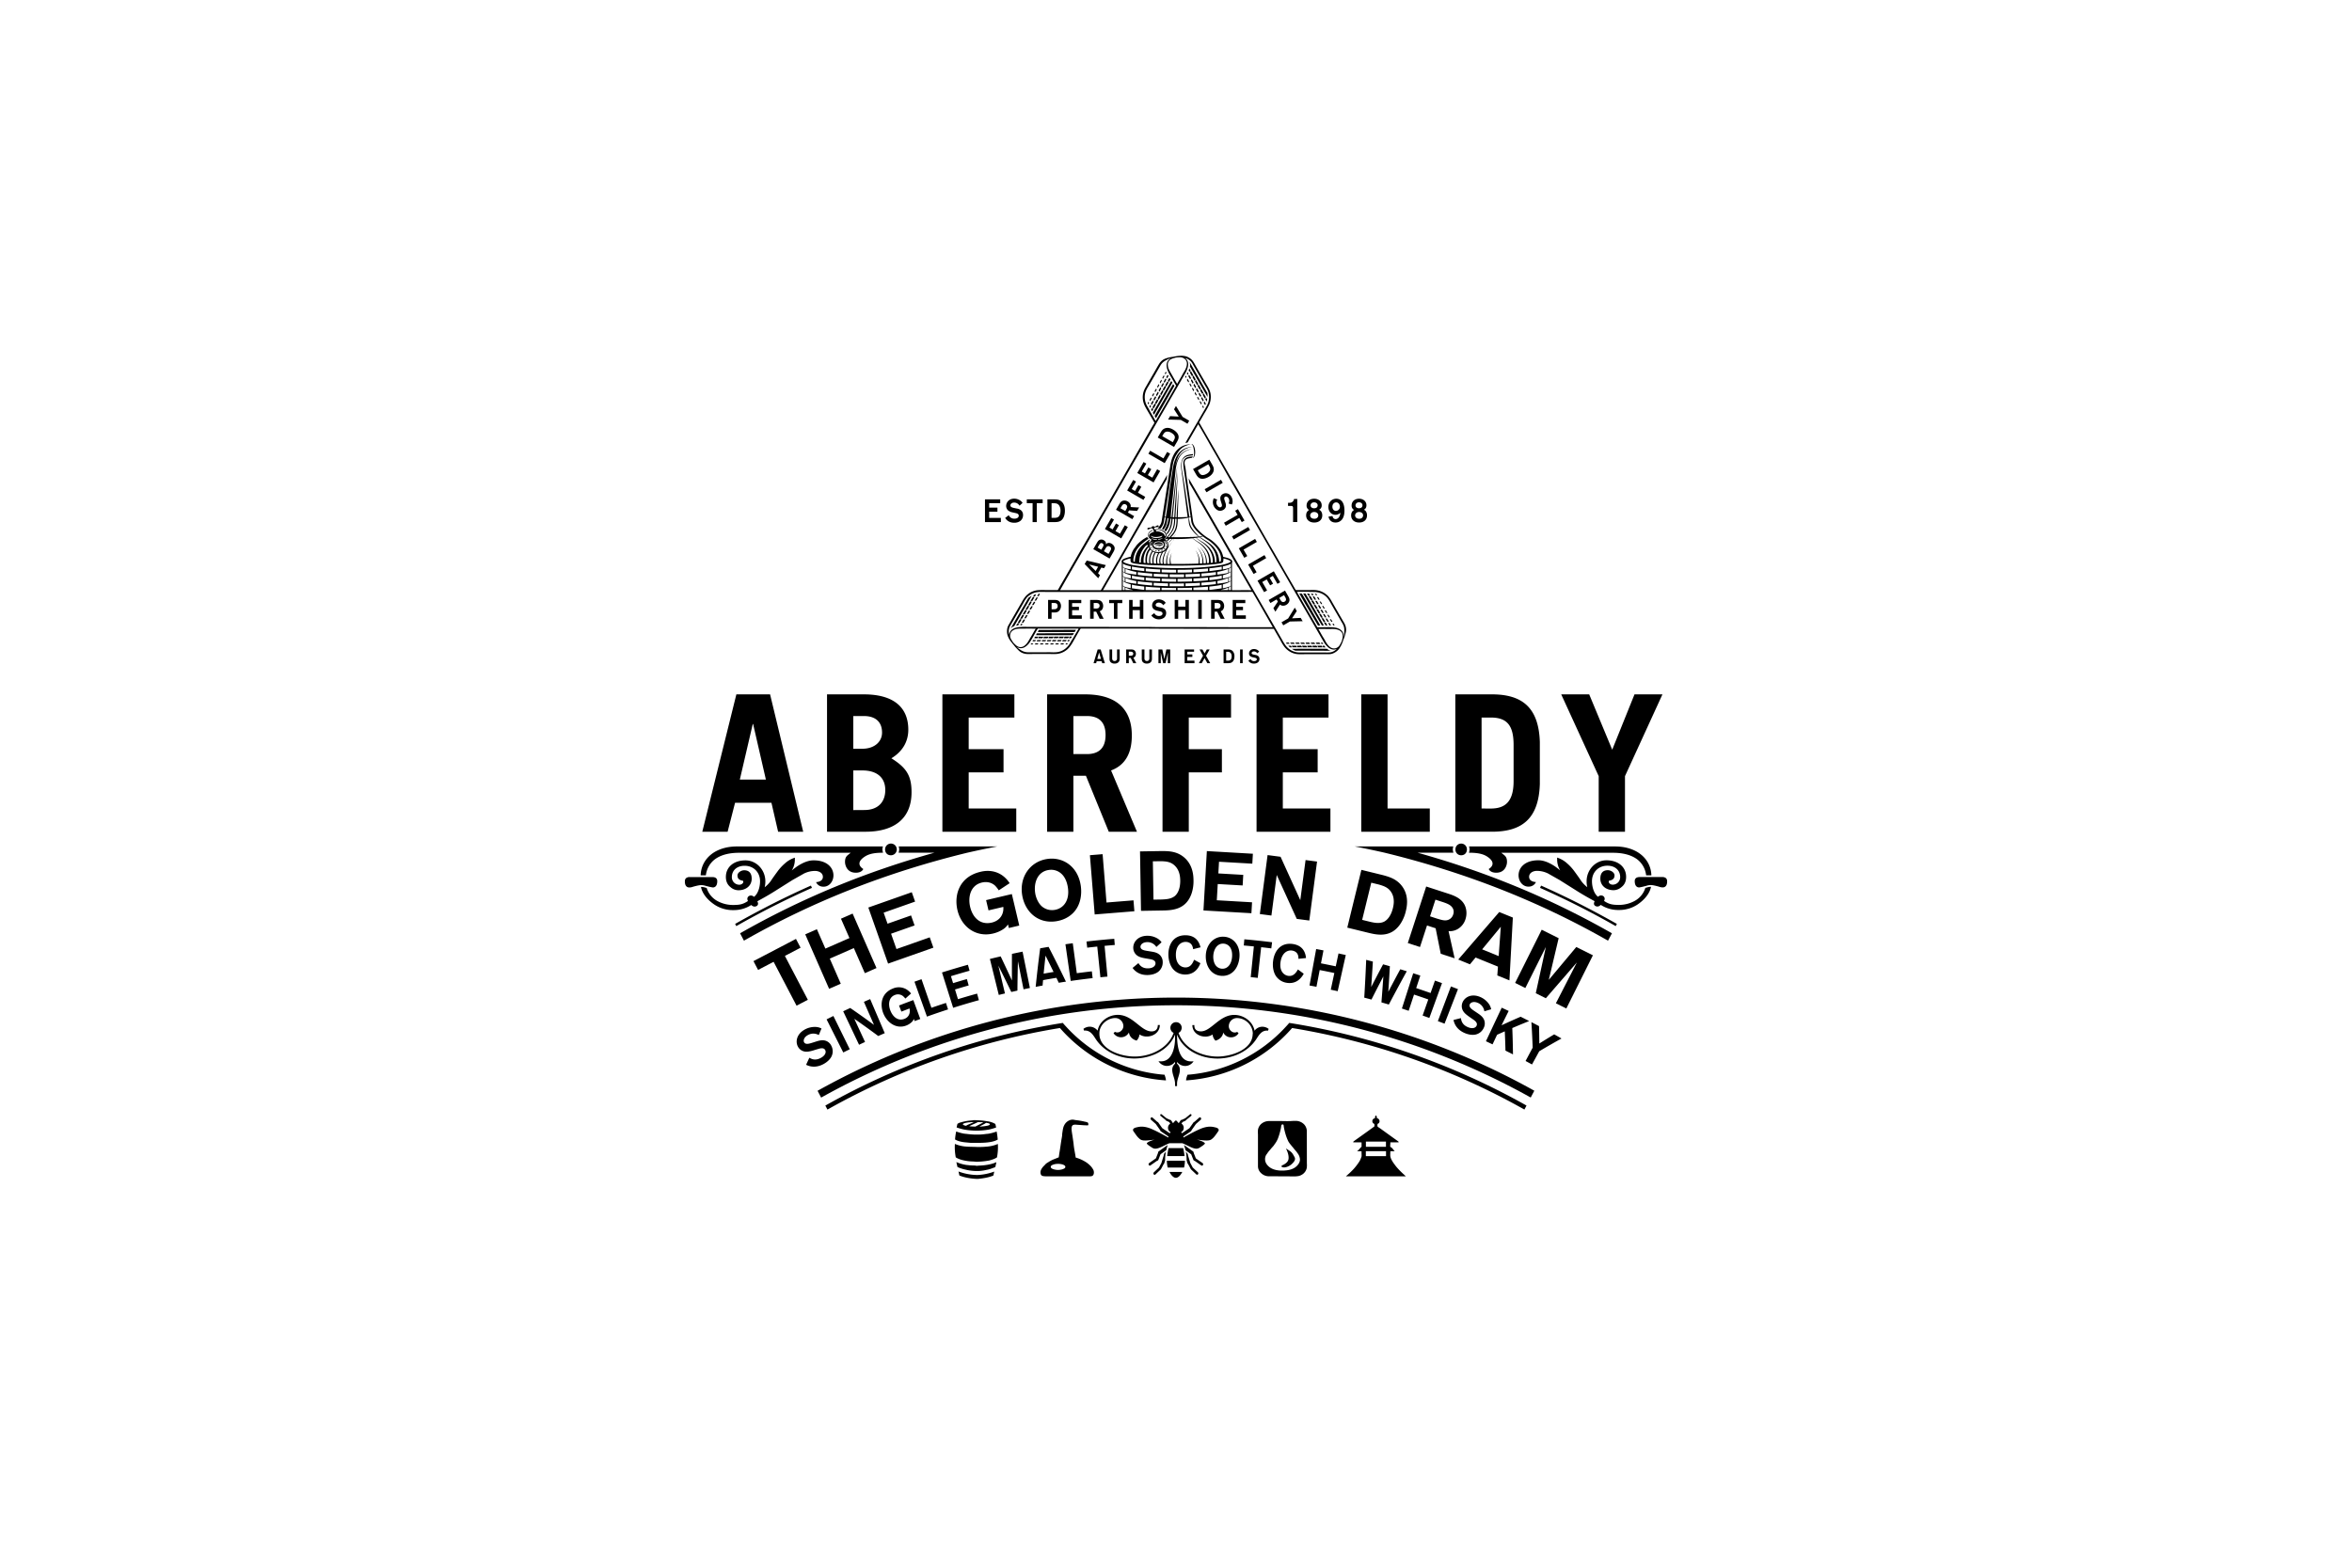 <svg xmlns="http://www.w3.org/2000/svg" viewBox="0 0 3e3 2e3"><g data-name="Logos"><path d="M1523.06 831.48v-2.93h-12.04v17.5h12.56v-3.22h-9.23v-4.78h6.52v-3.13h-6.52v-3.44h8.71zM1456.34 828.55v11.78c.06 1.58.13 3.34 1.85 4.78a6.8 6.8.0 004.62 1.46 7 7 0 004.74-1.56c1.6-1.44 1.69-3.12 1.76-4.73v-11.73H1466v11.08a3.83 3.83.0 01-.84 2.8 3 3 0 01-2.22.85 3.11 3.11.0 01-2.5-1 4.29 4.29.0 01-.69-2.75v-11zm36.23 17.5v-17.5h-4.86l-2.59 12.27-2.56-12.27h-4.95v17.5h2.98v-13.51l3.05 13.51h2.94l3.08-13.51-.14 13.51h3.05zm230.84-188.53c0 5.35 3.89 9.09 10.15 9.09s10.07-3.59 10.07-9.13a9.14 9.14.0 00-1.57-5.34 6.75 6.75.0 00-2.43-1.87c1.12-.61 3.27-1.83 3.27-5.7.0-4.61-3.69-8.32-9.45-8.32s-9.45 3.75-9.45 8.57a6 6 0 003.19 5.76c-.92.5-3.78 2.12-3.78 6.94zm10-16.68c2.65.0 4.38 1.52 4.46 3.69.0 1.23-.46 3.85-4.46 3.85a5.14 5.14.0 01-3.11-.89 3.49 3.49.0 01-1.35-2.78c.05-1.78 1.39-3.87 4.46-3.87zm.11 12.34c2.54.0 5.12 1.42 5.12 4.24a4.14 4.14.0 01-1.31 3.16 5.09 5.09.0 01-3.65 1.22c-3.46.0-5.22-2.09-5.22-4.28s1.95-4.34 5.06-4.34zM1574 841.09a12.89 12.89.0 00.52-3.84 9.46 9.46.0 00-2.11-6.49c-2-2.08-4.15-2.16-6-2.21h-5.72v17.5h5.31c2.55.0 6.41.05 8-4.96zm-4.35.7a5.34 5.34.0 01-3.66 1h-2v-11.26h2.01a4.48 4.48.0 013.88 1.68 6.78 6.78.0 011.12 4.07c0 2.35-.65 3.79-1.38 4.51zM1581.73 828.55h3.33v17.5h-3.33zM1649.32 648.4V666h5.36v-29.45h-4.18a5.07 5.07.0 01-2 3.68c-1.56 1.23-2.87 1.23-5.59 1.23v4h3.23c2.06.02 3.26.02 3.18 2.94zM1276.61 660.7h-14.89v-7.9h10.52v-5.17h-10.52v-5.7h14.07v-4.86h-19.44v28.99h20.26v-5.36zm323.03 182.72a4.68 4.68.0 01-4.5-2.67l-2.84 2.13a8 8 0 007.15 3.69 8.12 8.12.0 004.9-1.44 5.55 5.55.0 002.11-4.51 4.69 4.69.0 00-1.33-3.39 7 7 0 00-3.69-1.64l-2.2-.45c-1.11-.24-2.78-.59-2.78-2 0-.84.92-2.11 3-2.11a4.84 4.84.0 014.19 2.43l2.41-2.15a6.26 6.26.0 00-2-2 8.76 8.76.0 00-4.6-1.31c-4.16.0-6.34 2.88-6.34 5.63a4.54 4.54.0 001.51 3.42 8 8 0 003.49 1.51l2.26.5c1 .22 2.69.56 2.69 2.06.01 1.19-1.07 2.3-3.43 2.3zM1532.83 846.05l3.59-6.44 3.59 6.44h3.63l-5.3-9.52 4.56-7.98h-3.62l-2.79 5.04-2.8-5.04h-3.67l4.46 7.98-5.3 9.52h3.65zM1293.91 661.7a7.56 7.56.0 01-7.25-4.44l-4.57 3.52c1 1.5 4 6.13 11.52 6.13a12.86 12.86.0 007.92-2.38 9.37 9.37.0 003.38-7.46 7.86 7.86.0 00-2.12-5.63 11 11 0 00-6-2.7l-3.55-.75c-1.79-.41-4.5-1-4.5-3.32.0-1.41 1.51-3.5 4.9-3.5a7.82 7.82.0 016.77 4l3.87-3.57a10.14 10.14.0 00-3.26-3.24 13.69 13.69.0 00-7.41-2.19c-6.72.0-10.23 4.77-10.23 9.33a7.66 7.66.0 002.44 5.67 12.87 12.87.0 005.63 2.5l3.65.82c1.69.37 4.33.93 4.33 3.39.04 1.97-1.75 3.82-5.52 3.82zm121.27 166.85v11.78c.07 1.58.14 3.34 1.85 4.78a6.84 6.84.0 004.62 1.46 7 7 0 004.75-1.56c1.6-1.44 1.69-3.12 1.76-4.73v-11.73h-3.36v11.08a3.82 3.82.0 01-.83 2.8 3 3 0 01-2.22.85 3.1 3.1.0 01-2.5-1 4.29 4.29.0 01-.69-2.75v-11zM1447.69 837.65a5.46 5.46.0 001.18-3.52 5.78 5.78.0 00-1.82-4.36c-1.48-1.24-3.41-1.22-4.86-1.22h-5.74v17.5h3.36v-6.67h2.38l3.33 6.67h3.82l-3.71-7a4.1 4.1.0 002.06-1.4zm-3.6-1.42a6.36 6.36.0 01-2.48.33h-1.8v-5.16h2.26a4.31 4.31.0 012.41.55 2.25 2.25.0 011 1.93 2.4 2.4.0 01-1.39 2.35zM1317.08 666.06h5.37v-24.13h7.46v-4.86h-20.22v4.86h7.39v24.13zM1666 657.52c0 5.38 4 9.1 10.35 9.1 6.23.0 10.22-3.58 10.22-9.13a8.84 8.84.0 00-1.62-5.34 6.94 6.94.0 00-2.45-1.85 5.8 5.8.0 003.33-5.72c0-4.6-3.75-8.33-9.64-8.33s-9.61 3.77-9.61 8.59a6 6 0 003.26 5.78c-.92.49-3.84 2.11-3.84 6.9zm10.14-16.65c2.7.0 4.48 1.52 4.57 3.66.0 1.25-.48 3.87-4.57 3.87a5.2 5.2.0 01-3.13-.89 3.46 3.46.0 01-1.38-2.79c.03-1.78 1.46-3.85 4.54-3.85zm.11 12.31c2.59.0 5.23 1.44 5.23 4.27a4 4 0 01-1.35 3.13 5.17 5.17.0 01-3.71 1.22c-3.53.0-5.28-2.06-5.28-4.28s2.02-4.34 5.14-4.34zm-271.1 190.39.72 2.48h3.42l-5.36-17.5h-3.84l-5.25 17.5h3.3l.7-2.48zm-3.23-11.17 2.38 8.22h-4.67zm-44.47-174.56a21.92 21.92.0 00.84-6.37c0-2.07-.11-7.05-3.42-10.76-3.14-3.42-6.66-3.56-9.67-3.64h-9.2v29h8.62c4.09-.01 10.31.08 12.83-8.23zm-16.17 2.83V642h3.38c2.11.12 4.38.24 6.23 2.79a11.47 11.47.0 011.82 6.72c0 3.91-1.08 6.29-2.29 7.47-1.71 1.6-4 1.64-5.89 1.69zM1703.32 656.77a8.49 8.49.0 006.27-2.63 10.26 10.26.0 01-1.84 5.75 5.17 5.17.0 01-4.12 2.37 3.73 3.73.0 01-3.42-2.09 6.79 6.79.0 01-.57-1.85l-5.15.81c.38 1.63 1.69 7.48 9 7.48a10.27 10.27.0 008.14-3.74c3.12-3.78 3.23-9.36 3.23-11.62.0-10.79-4.79-15-10.41-15s-10.06 4.31-10.06 10.49c-.05 5.82 3.83 10.03 8.93 10.03zm1-15.85c3 0 4.76 2.92 4.76 5.37a5.3 5.3.0 01-5.07 5.52c-2.61.0-4.45-2.15-4.53-5.2-.11-3.52 2.28-5.69 4.85-5.69zM1392.83 1489.7a15.7 15.7.0 00-2.26-2.64 31.23 31.23.0 00-5.31-4.36 49.59 49.59.0 00-13.19-5.94c-.69-5.34-2.17-11.29-2.7-17.51-.12-1.48-.42-3-.62-4.5s-.43-3-.65-4.51c-.43-3.07-1.06-6.12-1.26-9s.17-5.19 2-6c1.64-.73 3.8-.35 6.07-.21 4.34.23 9.29.81 13.07.59a4.28 4.28.0 00-.19-3.16c-.6-.82-3.14-1.29-4.54-1.57a82.57 82.57.0 00-10.32-1.8c-1.93-.16-3.74-.83-5.36-.67a10.76 10.76.0 00-4.45 1.27 13.16 13.16.0 00-5.58 5.64c-1.63 2.84-2 6.61-2.61 10.51a21.75 21.75.0 00-.14 2.26c-.18 2.27-.75 4.71-1.13 7.15-.75 4.85-1.39 9.78-2.19 14.41-.43 2.39-.68 4.74-1.07 6.85l-6.84 2.71a38 38 0 00-6.3 3.37 26.33 26.33.0 00-2.9 1.89c-.84.72-1.55 1.64-2.4 2.48a18 18 0 00-4.18 5.63c-1 2.27-.86 5.57.79 7 1.36 1.17 4.62 1.12 7.2 1.12h49.61c2.35.0 6.29.28 7.84-.53 2.11-1.07 2.59-4.61 1.48-7.43a20.14 20.14.0 00-1.87-3.05zm-37.59 2a19.25 19.25.0 01-11.37.0c-1.45-.48-3.58-1.26-3.6-3s1.79-2.38 3-2.85a16.13 16.13.0 015-1 20.88 20.88.0 016.51.59c1.29.39 4.06 1.3 4.08 3.17s-2.18 2.56-3.62 3.04zM1525.31 1477.83l-2.75-7a2.41 2.41.0 00-.93-2l-11.31-8a.53.53.0 00-.1-.06 62.63 62.63.0 011.9 6.66l7.26 5.17 2.79 7.08a1.78 1.78.0 001.52 1.17l8.61 6a1.4 1.4.0 00.8.25 1.5 1.5.0 001.32-.84 1.94 1.94.0 00-.51-2.42zM1645.63 1468.7l-5.36-3.57c1.72 3.58 3.75 8.42 3.29 13.1-.36 3.78-3.41 6.07-6.42 7.69-1 .53-2.76 1-2.57 2.19s3.27 1.48 5.42 1a17.91 17.91.0 007.52-3.9c3-2.85 5.52-5.75 3.67-9.1-2.05-3.72-2.88-5.38-5.55-7.41zm-124.28 20.77-3.28-6.16a2.9 2.9.0 00-.08-.57l-2.82-9.18a2.53 2.53.0 00-.52-1.86l-2.16-2.6a53.82 53.82.0 011.07 10.12v1.19l1.13 3.67a2 2 0 00.79 1.07l3.42 6.4a2.13 2.13.0 00.16.25l.1.09 6.75 6.37a1.42 1.42.0 001 .41 1.52 1.52.0 001.2-.64 1.94 1.94.0 00-.22-2.49z"/><path d="M1550.32 1438.33c-3.45-.81-7.79-1.95-15.67.51-6.7 2.1-20.94 10-25.11 12.39a12.45 12.45.0 00-.23-1.36l9.64-6.55a2.35 2.35.0 00.92-1.47l5.18-7.34a2.06 2.06.0 00.23-.44l6.19-5.46a1.94 1.94.0 00.28-2.47 1.42 1.42.0 00-2.16-.32l-6.17 5.45a1.69 1.69.0 00-1.11.71l-5.18 7.34-.2.12-9.35 6.34a9.51 9.51.0 00-1.1-1.38 6 6 0 003.36-5.56 6.14 6.14.0 00-2.89-5.34l1.35-2 3.8-1.76a1.46 1.46.0 00.72-.84l6.5-5.28a1.34 1.34.0 00.26-1.75 1 1 0 00-1.52-.3l-6.51 5.26a1.56 1.56.0 00-.45.11l-3.8 1.77a1.43 1.43.0 00-1.44.66l-2.4 3.57-2.49-2.85a1.46 1.46.0 00-2.27.0l-2.5 2.85-2.41-3.57a1.41 1.41.0 00-1.43-.66l-3.81-1.77a1.48 1.48.0 00-.45-.11l-6.51-5.26a1 1 0 00-1.51.3 1.36 1.36.0 00.26 1.75l6.5 5.28a1.44 1.44.0 00.73.84l3.78 1.76 1.36 2a6.13 6.13.0 00-2.9 5.34 6 6 0 003.36 5.56 12.1 12.1.0 00-1.1 1.38l-9.34-6.34-.21-.12-5.19-7.34a1.62 1.62.0 00-1.1-.71l-6.18-5.45a1.43 1.43.0 00-2.16.32 2 2 0 00.29 2.47l6.2 5.46a3.61 3.61.0 00.22.44l5.19 7.34a2.23 2.23.0 00.92 1.47l9.63 6.55a10.41 10.41.0 00-.22 1.36c-4.17-2.37-18.42-10.29-25.1-12.39-7.9-2.46-12.23-1.32-15.69-.51-3.72.86-5.13 2.78-3.51 5s4.4 6.59 6.72 8.64 3.58 3.7 12.65 2.78c4.65-.47 7.3-.79 8.42-1-2.85.41-12.37 3.75-10.64 5.54 2 2.06 3.48 2.81 6.08 4.56s5 2.47 10.85.0c5-2.1 8.44-4.21 11.65-5.35h16.56c3.19 1.14 6.66 3.25 11.62 5.35 5.85 2.47 8.27 1.74 10.88.0s4.09-2.5 6.06-4.56c1.73-1.79-7.78-5.13-10.64-5.54 1.12.16 3.77.48 8.43 1 9.06.92 10.31-.72 12.64-2.78s5.11-6.37 6.72-8.64.24-4.14-3.5-5zM1245.43 1499a71.51 71.51.0 01-22.79-4.43c-.05.0-.11.0-.08.08.4 1.1.81 3.88 1.19 5 6.07 2.56 14.45 4 21.78 4.33a19 19 0 002.83-.08c6.54-.7 13.5-1.9 18.67-4.19.39-1.14.82-3.9 1.2-5.06a72.37 72.37.0 01-19.62 4.27 30.55 30.55.0 01-3.18.08zM1261 1441.14a75.37 75.37.0 009.55-2.7c-.21-1.58-.66-3-.94-4.48a25.93 25.93.0 00-10.5-3.5 84 84 0 00-11.88-1.24c-1.56.0-3.12-.2-4.55-.15-1 0-2.13.22-3.18.31a64.77 64.77.0 00-13.85 2.48 11.22 11.22.0 00-4.47 2c-.28 1.53-.73 2.91-1 4.49a72.66 72.66.0 009.65 2.71 92.43 92.43.0 0031.17.08zm1.64-6.81c.11 1.46-4.33 2-5.77 2.25a66.44 66.44.0 01-7.48.69c2.56-1.77 6.13-3 8.34-4.87 1.2.32 4.81.6 4.91 1.93zm-15.41-2.77a.74.74.0 01.36-.09c2.07.25 4.36.1 6.71.39-3.28 1.91-6.88 3.53-10.16 5.41-2.71-.06-5.37-.17-7.82-.45 3.27-1.9 7.48-3.39 10.91-5.26zm-19.09 2.85c-.05-.79 1.57-1.33 2.24-1.55 3.47-1.06 7.82-1.19 11.87-1.39-2.43 1.32-5.86 2.55-8.59 3.87-.46.23-1 .8-1.46.85-.92.11-4-.95-4.06-1.78z"/><path d="m1489.35 1460.79-11.31 8a2.41 2.41.0 00-.93 2l-2.74 7-8.59 6a1.93 1.93.0 00-.53 2.42 1.54 1.54.0 001.32.84 1.4 1.4.0 00.8-.25l8.61-6a1.74 1.74.0 001.52-1.17l2.79-7.08 7.26-5.17a67.72 67.72.0 011.9-6.66zM1485 1471.7a2.56 2.56.0 00-.5 1.86l-2.82 9.18a2 2 0 00-.1.57l-3.28 6.16-6.54 6.17a2 2 0 00-.22 2.49 1.53 1.53.0 001.2.64 1.43 1.43.0 001-.41l6.74-6.37.08-.09a1.32 1.32.0 00.16-.25h.06l3.4-6.4a2 2 0 00.79-1.07l1.13-3.67v-1.19a53.82 53.82.0 011.07-10.12zM1245.17 1487.27c-.23.0-.44-.23-.68-.24-3.16-.23-6-.08-9.12-.55-.95-.13-1.93-.15-2.83-.29a51.81 51.81.0 01-12.66-3.65c.4 2.16.91 4.22 1.38 6.27a47.47 47.47.0 0010.84 3.49c.56.12 1.11.26 1.63.38a62.85 62.85.0 0010.59 1.25 48.87 48.87.0 008.94-.48c1.91-.22 3.66-.69 5.34-1a35.13 35.13.0 006.7-1.91c1.46-.6 3-1 4.22-1.64.48-2.07 1-4.12 1.38-6.28-5.92 2.87-14.35 4.15-21.86 4.42-1.3.04-2.69.3-3.87.23zM1258.33 1462.84a103.06 103.06.0 01-13 .39c-4.29-.21-8.58-.1-13-.47a44.82 44.82.0 01-14.36-3.4 69.08 69.08.0 001.11 17.11c3.57 2.39 8.56 3.77 13.76 4.57a53.07 53.07.0 006.55.69c2.07.0 4.12.3 6.11.4 1.16.06 2.61-.11 4-.16a88.71 88.71.0 0012.29-1.47 33.64 33.64.0 003.87-1.16 23.34 23.34.0 006-2.78 68.2 68.2.0 001.12-17.13 44.68 44.68.0 01-14.45 3.41zm408.55-19.03a13 13 0 00-3.31-9.18 15 15 0 00-9.45-4.6 47.43 47.43.0 00-6.24.09c-4.8.35-10 .07-14.6.07h-14.6a15.21 15.21.0 00-9.82 3.54 12.94 12.94.0 00-4.31 7.69 41 41 0 000 5.76V1488a11.9 11.9.0 004 8.64 14.35 14.35.0 0010.28 4c10.52.0 20.69.13 31 .13a27.93 27.93.0 007-.54 15.16 15.16.0 004.77-2.26 13 13 0 005.15-7.82 25.81 25.81.0 00.18-5.69zm-14.6 45.26c-3.74 2.75-8.69 4.14-15.87 4.32-10.13.26-17.11-2.76-20.84-8.29a11.08 11.08.0 01-.55-11.72c1.2-1.51 1.92-2.86 3-4.19s2.23-2.52 3.31-3.9 2.37-2.54 3.39-3.91c.5-.67.92-1.43 1.47-2.13a29.52 29.52.0 004-7.27 89.51 89.51.0 003.4-11.58c.2-.88.39-2 .54-3.15s.34-2.6 1.56-2.75c1.88-.24 1.64 1.79 1.82 3.08a76.6 76.6.0 002 8.58 56 56 0 004 10.41 35.75 35.75.0 003.21 4.32c1.06 1.46 2.37 2.8 3.4 4.18s2.34 2.72 3.48 4.12c.56.68 1 1.44 1.56 2.19a13.84 13.84.0 012.94 7.61c.23 3.87-2.56 7.69-5.82 10.08zM1778.42 1485.05a34.19 34.19.0 01-3.88-6.26 15.39 15.39.0 01-1.2-3.8c-.18-1.63.08-4.78.08-6.27 1.94.0 4.21.0 5.6-.07-1.18-.93-2.8-3.67-4.26-4.65-.45-.33-1.28-.69-1.42-1.08-.39-1.17.28-4.1.0-5.54h10.54c.34-.9-.53-1.3-1.11-1.73-7.57-5.4-15-10.79-22.51-16.2-1-.68-3.06-1.78-3.3-2.66s.18-2.08.0-2.88a6.94 6.94.0 001.5-.86c2.42-2.19.82-6.06-2.25-6.6.0-1.27-.17-3.51-1.41-3.19-1 .25-.74 2.19-1.06 3.33a3.78 3.78.0 00-2.09 6.53c.47.41 1 .47 1.5.94-.31.69.19 1.92-.08 2.8-.13.4-1 .89-1.57 1.33-8.09 5.92-16.2 11.62-24.22 17.39-.61.44-1.41.93-1.13 1.8 3.49.0 7.18-.09 10.55.08v5.54c-1.58 1.17-3.5 4.11-5.1 5.2-.19.15-.62.22-.52.48 1.35.14 3.84.0 5.62.14-.16 1.48.2 4.75.0 6.33a8.79 8.79.0 01-.61 1.86 22.69 22.69.0 01-2.39 5.06 73.85 73.85.0 01-6.57 8.67 96.76 96.76.0 01-9.82 9.41c-.15.11-.47.34-.44.6h76.37c-5.05-4.63-10.76-9.83-14.82-15.7zm-36.19-28.46c0-.1.0-.21.08-.21h25.49v6.62h-25.57zm25.66 18.4h-25.74v-6.14c0-.09.0-.19.08-.2h25.66zm-278.5 14.5h20.9a38.21 38.21.0 001.07-8.69h-23a37.65 37.65.0 001.03 8.69zM1499.83 1502.61c2.77.0 5.9-2.91 8.2-7.52h-16.38c2.35 4.61 5.41 7.52 8.18 7.52zM1509.17 1464.76h-18.66a85.13 85.13.0 00-1.77 10.09h22.19a83.12 83.12.0 00-1.76-10.09zM1218.17 1453.67c3.8 2.34 9.15 3.44 14.87 3.86 2.12.18 4.26.49 6.38.49 10.64.0 25.15.55 33.2-4.19a100.06 100.06.0 00-1.38-10.26 69.51 69.51.0 01-9.54 2.64c-1.7.3-3.56.37-5.34.62s-3.66.46-5.51.53a94.51 94.51.0 01-16.08-.53c-1.82-.25-3.66-.36-5.42-.62a60 60 0 01-9.72-2.71 69 69 0 00-1.46 10.17zm-217.02-234.15 19.99-10.46-5.87-11.23-54.2 28.34 5.88 11.23 19.8-10.35 29.28 55.97 14.4-7.53-29.28-55.97zM1041.96 1185.49l-14.87 6.53 30.46 69.48 14.87-6.52-14.02-31.99 30.69-13.45 14.02 31.99 14.87-6.53-30.45-69.48-14.88 6.52 10.83 24.7-30.69 13.46-10.83-24.71zm121.03-47.22-55.43 19.52 25.21 71.56 57.78-20.35-4.65-13.17-42.45 14.95-6.89-19.57 30-10.56-4.5-12.77-30 10.56-4.96-14.08 40.11-14.13-4.22-11.96zM1266.51 1191a40.2 40.2.0 0014-6.16 21.27 21.27.0 005.19-5.52l1.09 4.6 13.29-3.13-9.47-40.17-32.84 7.74 3.08 13.07 18.89-4.44c.83 9.4-4.32 17.57-14.64 20-14.61 3.44-24.41-6.17-27.69-20.08-3-12.86.56-27.62 15.06-31 6.92-1.63 13.06.34 17.14 4.35a41.37 41.37.0 014.33 5.6l13.85-9.11a35.63 35.63.0 00-9-9.69c-12-8.55-24.53-5.71-28.16-4.85-27.34 6.44-33.86 29.95-29.4 48.88 5.04 21.47 23.64 34.97 45.28 29.91zM1347.07 1175.31c12-1.83 20.69-8 25.62-15.41 4.84-7.14 7.49-17.55 5.9-29.48-3.49-25.23-23-37.59-43-34.56-21.3 3.23-35.38 22.44-31.87 45.6 3.28 21.54 20.15 37.37 43.35 33.85zm-9.48-65.41a19.27 19.27.0 0116.25 4.82c3.7 3.35 6.82 8.86 8.16 16.91 2.78 16.76-5.19 27.42-17 29.22a20 20 0 01-16.09-4.52c-4.61-4.08-7.59-10.91-8.53-17.08-1.93-12.64 2.71-27.15 17.21-29.35zm108.19 38.72-34.42 2.78-4.98-61.68-16.2 1.31 6.11 75.6 50.61-4.09-1.12-13.92zM1520 1139.5a49.84 49.84.0 002.32-16.69c-.09-5.48-.64-18.47-10.84-28-9.62-8.87-20.34-9-29.37-9.08l-28 .46 1.25 75.84 26.05-.43c12.5-.18 31.35-.27 38.59-22.1zm-21.16 3.36c-5.12 4.28-12.11 4.5-17.75 4.7l-9.81.16-.8-48.88 10.15-.16c6.43.21 13.32.42 19.07 7 5.29 6 5.65 14.09 5.7 17.53.13 10.19-3.04 16.48-6.6 19.65zM1597 1151.11l-44.95-2.6 1.18-20.7 31.78 1.83.77-13.52-31.77-1.83.86-14.91 42.47 2.45.73-12.66-58.7-3.39-4.35 75.74 61.17 3.53.81-13.94zM1679.91 1099.16l-14.65-1.92-6.72 51.14-25.17-55.33-16.56-2.17-9.87 75.22 14.76 1.94 6.8-51.78 25.54 56.02 15.99 2.1 9.88-75.22zM1786.66 1178a49.94 49.94.0 006.48-15.56c1.3-5.33 4.06-18-3.39-29.82-7.06-11-17.39-13.88-26.11-16.23l-27.17-6.65-18 73.7 25.31 6.19c12.13 2.98 30.38 7.67 42.88-11.63zm-37.59-51.9 9.86 2.41c6.17 1.84 12.78 3.79 16.68 11.6 3.58 7.19 1.89 15.07 1.07 18.41-2.43 9.91-7.09 15.19-11.33 17.36-6 2.84-12.86 1.28-18.36.0l-9.54-2.34zM1845.74 1139.61l-26.62-8.65-23.45 72.15 15.56 5.05 8.94-27.49 11 3.59 6.52 32.52 17.71 5.75-7.74-34.6a20.34 20.34.0 0011.38-2.52 22.05 22.05.0 0010.19-12.73c2.46-7.56 1.11-15.46-2.63-20.74-5.16-7.34-14.1-10.13-20.86-12.33zm7.88 26.85a10.4 10.4.0 01-9.38 7.69c-3.15.21-6.41-.73-11.91-2.41L1824 1169l6.91-21.25 10.51 3.42c3.73 1.32 7.88 2.78 10.44 5.87a9.45 9.45.0 011.76 9.42zM1860 1224.16l14.94 6.08 7.19-8.68 28.52 11.61-.81 11.27 15.46 6.29 4.36-80.14-17.35-7.06zm51.6-4.41-21.1-8.59 23.79-28.84zM1975.5 1250.07l12.58-53.18-21.6-10.79-33.92 67.86 13.02 6.51 26.18-52.39-12.86 59.05 12.82 6.4 39.6-45.68-26.78 52.09 13.32 6.66 33.91-67.87-21.19-10.59-35.08 41.93zM1736.3 885.84v175.24h87.41v-29.61h-53.87V885.84h-33.54zm227.77 114.56v-53.91c-1.44-44.17-22.83-60.65-61.19-60.65h-46.61v175.24h46.61c38.36.0 59.75-16.5 61.19-60.68zm-74.3 31.07V915.41h11.68c20.91.0 29.15 10.18 29.15 35v46.09c0 26.24-10.71 35-29.15 35zM2088.24 1096.31a29.82 29.82.0 0111.42 20.4h6.7c-.51-13.33-7.5-23.62-18.31-30-8.14-4.59-17.35-6.83-28.15-6.83h-186.15a10.72 10.72.0 01.66 3.67 11.24 11.24.0 01-.79 4.33c9.3.0 17 1 22.73 4.57 15.06 9.43 2.52 16.18 2.52 16.18s1.62 4.7 9.37 4.75c11.42.14 13.78-9.59 13.93-13.21.29-8-3.64-8.94-7.16-12.22h142.2c13.12-.01 23.54 2.81 31.03 8.36zM2039.15 1061.08h33.53v-70.91l47.79-104.33h-35.65l-28.42 70.6-29.36-70.6h-35.7l47.81 104.33v70.91zm-182.74 22.46a7.22 7.22.0 007.33 7.59c4.37.0 7.35-3.13 7.35-7.59a7.34 7.34.0 10-14.68.0zm-822.05 46.27c-32.09 14.24-63.52 30.1-96.69 48.87l1.47 2.81a1081.3 1081.3.0 0196.52-48.76zM1233.82 1087.87q18.67-4.27 38.11-8h-125.66a11.23 11.23.0 01.67 3.67 11.63 11.63.0 01-.82 4.33h45.7c-87.9 24.56-169.56 58.16-247.84 102.8l4.94 9.41c88.43-50.47 182.69-87.3 284.84-112.21z"/><path d="M965.2 1155.83a3.48 3.48.0 001.71-3.13 8.75 8.75.0 00-.91-2.9c7.75-4.16 14.81-8.2 21-12.07l23.8-15 14.68-8.3a32.6 32.6.0 0114-3.34c4.89.0 10.17 2.41 10.12 7.64-.05 6.57-8.71 6.64-8.71 6.64s2.49 6.58 10.76 5.78c6.74-.64 11.42-7.19 11.42-14.38.0-9.51-7.81-19.17-25.3-19.17-6.49.0-13.57 2.67-21.63 8.12-1.7 1.24-3.78 2.83-6.17 4.74a26.56 26.56.0 003.88-14.59v-1.74l-1.59.62a33.72 33.72.0 00-11.19 6.85 60.63 60.63.0 00-9.06 9.77c-4.4 6-7.25 10-8.85 12.55a39.68 39.68.0 01-7.81 8 30.34 30.34.0 00.87-7.48c0-14.76-11.36-26.81-25.35-26.81-15 0-25 8.52-25 21.13.0 5.62 1.93 9.87 5.88 13a15.41 15.41.0 0010.1 4c10 0 16.95-6.07 16.95-14.72.0-8.89-5.23-10.78-9.59-10.78-3.86.0-8.55 3-8.55 6.59.0 4 2.1 6 7 6.8a1.91 1.91.0 01.39 1.32c0 2.2-2.61 3.74-4.94 3.74a9.52 9.52.0 01-9.63-9.63c0-8.7 6.5-14.56 16.28-14.56 11.42.0 19.69 8.28 19.69 19.72.0 8.57-3.23 16.73-7.78 19.93a5.63 5.63.0 00-3.79-1.73 5.71 5.71.0 00-2.1.45 4.27 4.27.0 00-2.54 3.71 6.07 6.07.0 00.81 2.87c-6.2 4.07-10.18 5.07-19.08 5.07a41.59 41.59.0 01-19.39-4.77 28.55 28.55.0 01-14.17-16.8l-.06-.16-1.89-.5a17.44 17.44.0 00-5.09-.81h-.24c.57 3.46 3.43 13.2 17.06 22.52a42.27 42.27.0 0024.27 7.07 40.86 40.86.0 0022.73-6.52c1.64 1.58 4.1 2.92 7.01 1.26zm521.96 222.51v-.43a22.23 22.23.0 00-1.24-5.2c-.16-.5-.32-1-.48-1.59a189.91 189.91.0 01-125.26-61c-1.15-1.25-2.32-2.47-3.43-3.75.0.0-.26-.32-.61-.79-.08-.13-.17-.25-.27-.39a.37.37.0 01-.4-.17 906.55 906.55.0 00-302.74 105.44l2.68 5.1a901 901 0 01296.51-104.06 196.94 196.94.0 00135.24 66.84z"/><path d="m900.13 1130.14 2.74.68a51.85 51.85.0 006.38 1.36c1.69.0 5.63-.81 5.63-8.08.0-2.35-1.13-5.17-6.34-5.17h-28.81a7 7 0 00-4.42 1.22 4.72 4.72.0 00-1.72 3.94 10.77 10.77.0 00.3 3.58c.65 2.87 2.57 4.53 5.33 4.53h.06a14.54 14.54.0 004.91-1c3.66-1 7.64-2 10.16-2a18.67 18.67.0 015.78.94zm525.02 187.01a6.25 6.25.0 01-3.07-.8l-1.74 1.73a11.34 11.34.0 0019.63-.93c.68 5.47 4.67 8.95 9.75 10.41a13.21 13.21.0 003.74-7.87 16.36 16.36.0 009.35 2.66c8.42.0 16.56-5.6 16.56-14.69h-2.55c0 5.22-2.79 8.15-8 8.15-13.64.0-23.77-21.1-43-21.1-11.89.0-23.64 8.16-25.78 20.17a13 13 0 00-10-5.08 13.66 13.66.0 00-8.14 2.81l.94 2.27c.39.0.8-.14 1.2-.14 7.21.0 10.55 6.28 14 11.49 10.83 15.89 29.79 24.17 48.76 24.17 20.82.0 43.93-10 52-30.59v4.19c0 12.56-3.74 30-17.76 30a27.77 27.77.0 01-3.35-.13 12.85 12.85.0 0010.83 6 13.06 13.06.0 0010.28-5.21v2.34a10.15 10.15.0 00-3.61 7.75c0 6.14 3.61 11.62 3.61 17.76v3.07h2.54v-3.07c0-6.14 3.6-11.62 3.6-17.76a10.15 10.15.0 00-3.6-7.75v-2.27a13 13 0 0010.28 5.21 12.82 12.82.0 0010.81-6 29.74 29.74.0 01-3.34.13c-16.15.0-17.75-22-17.75-34.2 8 20.32 30.71 30.59 51.55 30.59 19.09.0 38.19-8.14 49.14-24.17 3.48-5.21 6.68-11.49 13.9-11.49.4.0.93.14 1.33.14l.94-2.27a13.27 13.27.0 00-8-2.81 12.45 12.45.0 00-10 5.08c-2.25-12-14-20.17-25.89-20.17-19 0-29.52 21-42.48 21-4.93.0-8.4-2.14-8.4-7.21v-.81h-2.55c0 9.09 7.89 14.69 16.43 14.69a16.41 16.41.0 009.36-2.66 12.49 12.49.0 003.72 7.87c5.08-1.46 9.1-4.94 9.9-10.41a10.75 10.75.0 009.88 6.15 11.15 11.15.0 009.61-5.22l-1.73-1.73a6.29 6.29.0 01-3.08.8c-4 0-7.61-3.87-7.61-7.89a10.43 10.43.0 0110.28-10.54c11 0 20.31 9.21 20.31 20 0 .12-.15.39-.15.53-.4 19.76-27.23 28.58-44.86 28.58-20 0-42.74-10.16-49.68-30.19a3.28 3.28.0 00.38-.27 6.22 6.22.0 001-.67 3.79 3.79.0 00.38-.32 7.21 7.21.0 001.15-1.37v-.08a7.17 7.17.0 00.73-1.62c0-.07.0-.14.07-.22a7.09 7.09.0 00-6.9-9.13 7.18 7.18.0 00-3.17 13.64h.07c-6.94 20-29.65 30.19-49.68 30.19-18 0-44.48-9-45-28.45V1318c0-10.41 10-19.23 20.29-19.23a10.43 10.43.0 0110.29 10.54c-.11 3.97-3.72 7.84-7.72 7.84z"/><path d="m1042.81 1391.59 4.57 8.68a928.57 928.57.0 01905.07-.09l4.58-8.68a938.44 938.44.0 00-914.22.09zm811.1-303.72a11.63 11.63.0 01-.82-4.33 11.47 11.47.0 01.64-3.67h-125.65c12.93 2.48 25.67 5.16 38.12 8 102.18 24.91 196.43 61.74 284.85 112.21l5-9.41c-78.29-44.64-159.94-78.24-247.83-102.8zm272.5 36.2a4.78 4.78.0 00-1.72-3.94 7 7 0 00-4.41-1.22h-28.8c-5.25.0-6.35 2.82-6.35 5.17.0 7.27 3.92 8.05 5.62 8.08a53 53 0 006.39-1.36l2.74-.68a18.53 18.53.0 015.78-1c2.5.0 6.52 1 10.17 2a14.53 14.53.0 004.88 1h.08c2.76.0 4.68-1.66 5.33-4.53a10.57 10.57.0 00.29-3.52zM1964.34 1132.73a1078.75 1078.75.0 0196.53 48.76l1.46-2.81c-33.13-18.77-64.59-34.63-96.67-48.87z"/><path d="m2100.57 1132.22-1.9.5-.05.16a28.55 28.55.0 01-14.17 16.8 41.69 41.69.0 01-19.4 4.77c-8.89.0-12.87-1-19.07-5.07a6.07 6.07.0 00.81-2.87 4.28 4.28.0 00-2.53-3.71 6.05 6.05.0 00-2.13-.45 5.7 5.7.0 00-3.79 1.73c-4.53-3.2-7.76-11.36-7.76-19.93.0-11.44 8.27-19.72 19.69-19.72 9.78.0 16.28 5.86 16.28 14.56a9.52 9.52.0 01-9.63 9.63c-2.35.0-4.94-1.54-4.94-3.74a2.13 2.13.0 01.36-1.32c4.91-.81 7-2.84 7-6.8.0-3.63-4.68-6.59-8.57-6.59-4.36.0-9.53 1.89-9.53 10.78.0 8.65 7 14.72 16.93 14.72a15.46 15.46.0 0010.09-4c4-3.11 5.86-7.36 5.86-13 0-12.61-10.07-21.13-25.09-21.13-13.93.0-25.29 12.05-25.29 26.81a29.41 29.41.0 00.87 7.48 39.7 39.7.0 01-7.83-8c-1.6-2.54-4.43-6.55-8.84-12.55a60.64 60.64.0 00-9-9.77 34.23 34.23.0 00-11.19-6.85l-1.6-.62v1.74a26.84 26.84.0 003.88 14.59c-2.37-1.91-4.49-3.5-6.16-4.74-8.06-5.45-15.16-8.12-21.63-8.12-17.5.0-25.31 9.66-25.31 19.17.0 7.19 4.68 13.74 11.42 14.38 8.24.8 10.76-5.78 10.76-5.78s-8.67-.07-8.71-6.64c0-5.23 5.25-7.64 10.1-7.64a32.68 32.68.0 0114 3.34l14.66 8.3 23.82 15c6.22 3.87 13.28 7.91 21 12.07a8.79 8.79.0 00-.89 2.9 3.48 3.48.0 001.71 3.13c2.91 1.66 5.36.32 7-1.32a40.86 40.86.0 0022.71 6.52 42.35 42.35.0 0024.28-7.07c13.62-9.32 16.48-19.06 17.08-22.52h-.26a17.39 17.39.0 00-5.04.87zM1644.16 1305.2c-.12.18-.24.34-.34.48-.32.43-.54.7-.54.7-1.11 1.28-2.28 2.5-3.43 3.75a189.91 189.91.0 01-125.26 61c-.16.54-.32 1.09-.48 1.59a22.23 22.23.0 00-1.24 5.2v.43a196.94 196.94.0 00135.24-66.83 900.53 900.53.0 01296.28 104l2.69-5.1A906.5 906.5.0 001644.54 1305a.34.34.0 01-.38.2zm-515.23-221.66c0 4.46 3 7.59 7.35 7.59a7.47 7.47.0 10-7.35-7.59zm-217.15 12.77c7.48-5.55 17.89-8.37 31.05-8.37H1085c-3.52 3.28-7.42 4.18-7.16 12.22.13 3.62 2.52 13.35 13.91 13.21 7.77.0 9.39-4.75 9.39-4.75s-12.56-6.75 2.52-16.18c5.81-3.62 13.45-4.57 22.74-4.57a11.25 11.25.0 01-.83-4.33 10.74 10.74.0 01.68-3.67H940.11c-10.81.0-20 2.24-28.16 6.83-10.8 6.39-17.77 16.68-18.28 30h6.68a29.9 29.9.0 0111.43-20.39zm782.75-180.9v-29.57h-91.78v175.24h94.22v-29.61h-60.72v-46.12h44.44v-29.6h-44.44v-40.34h58.28zm-136 40.34h-42.23v-40.34h53.89v-29.57h-87.39v175.24h33.5v-75.73h42.23v-29.6zm-262.28 75.72h-60.68v-46.12h44.44v-29.6h-44.44v-40.34h58.28v-29.57h-91.82v175.24h94.22v-29.61zm-133.56-20.87c0-21.88-7.3-31.57-25.72-43.21 14.07-8.52 21.58-21.14 21.58-36.45.0-30.07-20.64-45.1-56.55-45.1h-47.12v175.24h49c35.48.0 58.81-15.76 58.81-50.48zm-74.3-97.12h13.39c15.73.0 23.28 8.26 23.28 21.1.0 11.91-10 20.63-25 20.63h-11.67zm0 120V982.9h11.67c17.45.0 29.12 8.27 29.12 25 0 15.28-9.23 25.5-26.69 25.5zM937.57 1024.19H984l8.49 36.89h32l-42.25-175.24h-43l-43.46 175.24h32.3zm22.58-100.52h.46l16.29 70.88h-33.24zm375.47-37.83v175.24h33.5v-71.37h16l29.14 71.37h35.93l-33-78.18c18.68-7 26.46-22.81 26.46-44.66.0-33-19.19-52.4-59.48-52.4zm74.54 51.89c0 17-9 24.3-23.81 24.3h-17.23v-48.55h17.23c14.84.0 23.81 7.26 23.81 24.25zM1060.7 1347.58a15 15 0 00-.4-13.54 12.24 12.24.0 00-7.54-6.42c-4.16-1.15-8.12.0-11.41 1l-6.12 1.93c-3.12.93-7.77 2.43-9.62-.9-1.11-2-.42-6.3 5-9.22a13.94 13.94.0 0113.77.08c1.14-2.79 2.29-5.59 3.46-8.38a17.54 17.54.0 00-7.63-2 26.38 26.38.0 00-13.52 3.2c-10.74 5.84-12.43 15.8-8.75 22.24a12.08 12.08.0 008.31 5.93c3.72.67 7.36-.36 10.69-1.26q3.15-1 6.3-1.9c2.89-.88 7.44-2.23 9.32 1.32 1.47 2.79.12 6.9-5.64 10-7.4 4-12.34 1.06-14.57-.24q-2.1 4.48-4.16 9c2.69 1.26 11 5.17 22.33-1 4.76-2.59 8.36-6.09 10.18-9.84zM1083.88 1338.59l-20.88-42.44q-4.35 2.13-8.68 4.32l21.27 42.23c2.77-1.38 5.53-2.76 8.29-4.11zM1128.51 1318.07l-18.61-43.46q-4 1.73-8 3.49l12.91 29.43q-14.91-11-30.33-21.59-4.5 2.08-9 4.22 10.14 21.36 20.26 42.72 3.81-1.82 7.64-3.58l-13.68-29.54q15.51 10.76 30.49 21.94 4.15-1.83 8.32-3.63zM1156 1308.3a21 21 0 007.24-4.67 12.18 12.18.0 002.4-3.7c.35.91.7 1.83 1 2.75 2.4-.9 4.79-1.8 7.19-2.68q-4.44-12.06-8.89-24.13-9.13 3.36-18.21 6.92 1.51 3.89 3 7.79 5.17-2 10.37-4c1.33 5.73-.82 11.05-6.41 13.23-7.91 3.1-14.49-2-17.86-10.26-3.11-7.61-2.56-17 5.6-20.18a10.29 10.29.0 0110.39 1.44 26.71 26.71.0 013 3.15q3.6-3.26 7.25-6.49a22.55 22.55.0 00-6.08-5.39 19.14 19.14.0 00-17-1c-15.54 6.11-16.77 21.19-12.06 32.33 5.56 12.74 17.53 19.44 29.07 14.89zm53.26-20.53c-.89-2.76-1.79-5.52-2.68-8.28q-9.28 3-18.52 6.2-6.32-18.23-12.64-36.44-4.51 1.56-9 3.18l15.93 44.52q13.38-4.8 26.91-9.18zM1248.6 1276c-.77-2.8-1.55-5.59-2.32-8.39q-12.22 3.38-24.38 7.09l-3.78-12.36q8.72-2.65 17.45-5.15l-2.31-8.12q-8.82 2.52-17.6 5.2c-.91-3-1.81-5.94-2.72-8.9q11.85-3.63 23.77-6.94l-2.12-7.61q-16.6 4.62-33.07 9.82 7.11 22.55 14.24 45.09 16.35-5.22 32.84-9.73zM1297.74 1263.78q.16-18.72.65-37.47 3.57 17.89 7.15 35.8 4.05-.85 8.11-1.68-4.67-23.17-9.35-46.35-6.78 1.38-13.54 2.83-.12 17 0 33.94-7.08-15.4-14.39-30.72-6.87 1.59-13.74 3.28l11.34 45.91q3.93-1 7.88-1.91-4.23-17.76-8.44-35.51 8.4 16.75 16.52 33.63c2.62-.59 5.21-1.18 7.81-1.75zM1330.45 1250.4q8.47-1.55 17-2.92l3 6.3c3-.49 6.11-1 9.16-1.43q-10.69-22.29-22.12-44.36-5.39.88-10.76 1.85-3.23 24.59-5.72 49.15 4.41-.85 8.82-1.66.29-3.46.62-6.93zm3.13-31.23q5.2 10.39 10.25 20.82-6.35 1-12.67 2.18 1.14-11.49 2.42-23zM1393.65 1247.85c-.33-2.88-.65-5.76-1-8.65q-9.6 1.1-19.18 2.38l-5.13-38.24c-3.13.42-6.25.86-9.38 1.31q3.38 23.4 6.74 46.8 13.97-2.01 27.95-3.6zM1421.25 1197.69q-17.73 1.41-35.42 3.47c.31 2.61.61 5.23.92 7.85q6.4-.75 12.82-1.41l4 39.18q4.47-.46 9-.88l-3.66-39.21q6.48-.62 13-1.13zM1464.62 1235.39c-8.16.31-11.18-4.54-12.56-6.69q-3.75 3.08-7.46 6.17c1.8 2.33 7.34 9.53 19.84 9 5.3-.2 9.93-1.73 13.13-4.29a15.19 15.19.0 005.48-12.31 12.44 12.44.0 00-3.82-9.1c-3.14-2.88-7.08-3.58-10.39-4.14l-6.15-1c-3.12-.55-7.8-1.27-8-5.09-.11-2.27 2.33-5.81 8.27-6a13.48 13.48.0 0112 6.18q3.3-3 6.62-6a17.26 17.26.0 00-5.79-5.16 25.18 25.18.0 00-13.16-3.14c-11.85.46-17.57 8.62-17.13 16a12.24 12.24.0 004.68 9c2.94 2.26 6.55 3 9.84 3.63l6.29 1.1c2.89.5 7.44 1.3 7.55 5.32.05 3.2-2.86 6.28-9.24 6.52zM1512.48 1201.64c2.15.0 6.51.76 8.36 5.29a13.74 13.74.0 011 4c3.14-.8 6.28-1.58 9.44-2.36-1.09-4.23-4.22-15.2-18.91-15.41-16.81-.17-22.22 13.4-22.07 24.76.08 7.43 2.38 14.24 6.1 18.57a20.24 20.24.0 0015.25 6.76c8 .09 15.47-3.85 19.49-14.44q-4-2.2-8.07-4.38c-1.42 3.45-4 9.87-11.13 9.78-5.9-.08-12.07-4.83-12.1-15.87-.08-11.42 5.99-16.79 12.64-16.7zM1538 1219c-.48 13.6 7 25.16 19.91 25.94a19.76 19.76.0 0015.8-6c3.56-3.69 6.42-9.63 7.17-17.1 1.58-15.79-7.8-26.08-19.59-26.79-12.57-.83-22.76 9.34-23.29 23.95zm31.21-10.1c1.64 2.54 2.66 6.3 2.34 11.39-.67 10.56-6.37 16-13 15.56a10.87 10.87.0 01-8.27-4.76c-2.06-3.06-2.92-7.59-2.73-11.47.37-7.95 4.68-16.29 13.15-15.77a10.66 10.66.0 018.52 5.02zM1604.28 1247.55l4.34-39.15q6.48.72 12.94 1.52c.33-2.61.65-5.23 1-7.84q-17.67-2.19-35.4-3.75l-.69 7.88q6.42.55 12.84 1.21l-4 39.18q4.51.45 8.97.95zM1648.2 1212.72c2.13.32 6.36 1.65 7.57 6.4a13.55 13.55.0 01.38 4.13q4.85-.54 9.7-1c-.49-4.34-2.09-15.65-16.65-17.89-16.67-2.48-23.91 10.21-25.32 21.48-1 7.37.4 14.43 3.49 19.24a20.33 20.33.0 0014.2 8.8c8 1.2 15.9-1.68 21.36-11.61q-3.69-2.74-7.42-5.46c-1.88 3.23-5.36 9.23-12.4 8.15-5.85-.89-11.32-6.44-9.82-17.39 1.55-11.38 8.31-15.86 14.91-14.85zm58.05 51.8q5.16-23.08 10.31-46.15-4.63-1-9.28-2-1.74 8.22-3.5 16.44-9.42-2-18.86-3.82 1.59-8.25 3.19-16.51-4.66-.9-9.32-1.75-4.26 23.27-8.51 46.51c3 .55 5.92 1.1 8.87 1.67q2.07-10.68 4.13-21.37 9.35 1.8 18.68 3.79-2.26 10.65-4.54 21.29 4.42.92 8.83 1.9zm65.22 17.03q11.23-21.33 22.89-42.46-4.14-1.29-8.3-2.53-7.74 14.31-15.27 28.72 1.14-16.29 2-32.6c-2.88-.82-5.77-1.64-8.66-2.43q-7.68 14.41-15.15 28.91 1.15-16.19 2.12-32.41-4.25-1.11-8.51-2.19-1 24.14-2.47 48.19c3.06.8 6.13 1.62 9.18 2.46q7.49-14.82 15.18-29.57-1.11 16.59-2.44 33.15 4.75 1.35 9.43 2.76zM1796.77 1289.52q3.42-10.33 6.83-20.67 9.12 3 18.19 6.21-3.61 10.28-7.24 20.53 4.31 1.52 8.59 3.08 8.07-22.22 16.16-44.44-4.5-1.63-9-3.23l-5.59 15.85q-9.15-3.22-18.35-6.27 2.63-8 5.27-16-4.53-1.5-9.08-2.95-7.21 22.51-14.41 45c2.86 1 5.75 1.93 8.63 2.89zM1834 1302.7q4.27 1.62 8.54 3.27l17.13-44.07q-4.47-1.74-9-3.43zM1884.91 1279.38a13.79 13.79.0 018.41 10.78c2.88-.86 5.76-1.71 8.66-2.54a17.44 17.44.0 00-3.16-7.19 25.94 25.94.0 00-10.81-8.53c-11.13-4.71-19.86.2-22.61 7.1a12.13 12.13.0 00.47 10.16c1.75 3.32 4.78 5.51 7.53 7.54q2.68 1.85 5.34 3.71c2.46 1.7 6.31 4.41 4.7 8.09-1.26 2.89-5.29 4.4-11.25 1.86-7.67-3.24-8.38-8.94-8.74-11.48-3.18.77-6.34 1.57-9.5 2.37.67 2.88 2.7 11.78 14.45 16.74 5 2.11 9.9 2.73 13.95 1.8a15.06 15.06.0 0010.3-8.75 12.27 12.27.0 00.35-9.9c-1.68-4-5-6.31-7.84-8.25-1.74-1.19-3.5-2.37-5.26-3.55-2.64-1.85-6.64-4.53-5.19-8.06.87-2.1 4.63-4.28 10.2-1.9zM1939.59 1297.1q-12.31 5.31-24.34 10.92 4.53-9.15 9.08-18.3c-2.95-1.39-5.91-2.78-8.87-4.14q-10.08 21.38-20.14 42.78 4.23 2 8.45 4l5.78-12.24q4.89-2.21 9.81-4.37.59 12.32.89 24.59 4.8 2.39 9.57 4.82-.19-16.77-.88-33.62 10.66-4.58 21.54-8.92-5.48-2.82-10.89-5.52zM1963.41 1331.3q-.08-11.08-.35-22.21-4.86-2.56-9.75-5.08 1.05 16.32 1.65 32.55-4.55 8.48-9.07 17 4.11 2.21 8.21 4.44 4.62-8.42 9.23-16.85 14-8.32 28.39-16.28-4.67-2.65-9.33-5.26-9.59 5.74-18.98 11.69zM1671 759.61a14.59 14.59.0 00-1.35-2.22 23.46 23.46.0 00-2.43-.13 15.7 15.7.0 001.56 2.57c.8-.05 1.5-.15 2.22-.22zm13 38.24c-6.87-11.84-13.6-23.83-20.5-35.58-1-1.69-1.93-3.42-3-5a15.81 15.81.0 00-3.22-.05c7.81 13.67 15.93 27.42 23.93 41 .93-.13 1.87-.22 2.79-.37zM1669.12 760.44c.93 1.69 1.91 3.34 2.87 5a20.63 20.63.0 002.31-.18c-.88-1.59-1.8-3.13-2.7-4.7a16.9 16.9.0 00-2.44-.18s-.05.02-.04.06zM1686.18 798.16c.76-.13 1.61-.18 2.35-.35-7.36-12.84-15.08-26.31-22.63-39.29-.25-.43-.58-1.12-.78-1.21-.68-.3-2 0-2.74-.14.0.0-.19.12-.1.14 7.96 13.63 15.84 27.33 23.9 40.85zM1691.57 782h1.52c-.57-1.07-1.2-2.07-1.78-3.14a6.67 6.67.0 00-1.65-.21c.47 1.09 1.34 2.19 1.91 3.35zM1688.26 776.32a11.46 11.46.0 001.57.0c-.61-1-1.2-2-1.78-3.09a6.61 6.61.0 00-1.7-.22c.65 1.1 1.28 2.18 1.91 3.31zM1685 770.66a11.46 11.46.0 001.57.0c-.61-1-1.21-2-1.79-3.09a8.55 8.55.0 00-1.7-.22c.62 1.11 1.29 2.19 1.92 3.31zM1694.79 787.59a11.46 11.46.0 001.57.0c-.59-1.08-1.21-2.12-1.83-3.17-.57.0-1.09-.24-1.57-.18.54 1.21 1.27 2.2 1.83 3.35zM1698.1 793.25a12.46 12.46.0 001.52.0c-.58-1.08-1.21-2.13-1.83-3.18-.56.0-1.08-.24-1.56-.17.56 1.2 1.24 2.25 1.87 3.35zM1675.47 759.31c-.39-.58-.7-1.24-1.09-1.83a9.7 9.7.0 00-2.08-.09c.43.65.78 1.39 1.21 2.05a17.12 17.12.0 001.96-.13zM1681.7 765c.54.0 1.17.16 1.6.0-.61-1-1.2-2-1.78-3.09a12.29 12.29.0 00-1.74-.21c.6 1.11 1.27 2.2 1.92 3.3zM1674.34 760.92c.8 1.36 1.6 2.75 2.39 4.13a9.85 9.85.0 002-.09c-.82-1.26-1.47-2.7-2.35-3.91a5.44 5.44.0 00-2.04-.13zM1680 759.39a19.06 19.06.0 00-1-1.82c-.58.0-1.08-.15-1.66-.18.28.73.75 1.25 1 2 .66-.06 1.1.04 1.66.0zM1477.41 510.82a13.32 13.32.0 00-1.35-1.79c-.84 1.62-1.81 3.1-2.65 4.7a5.53 5.53.0 00.52 1.13c.19.36.28.8.61 1 1-1.6 1.93-3.32 2.87-5.04zM1488.51 482.75a33.56 33.56.0 001.91-3.26 7.16 7.16.0 00-1.13-1.26 16.22 16.22.0 01-.83 1.43 5 5 0 00-.74 1.4c-.01.52.64 1.29.79 1.69zM1483.28 483.32c.69-1 1.25-2.18 1.91-3.22a4.09 4.09.0 00-.78-1.35c-.22.46-.54 1-.91 1.61s-.82 1.15-.83 1.56c0 .22.17.42.27.66s.06.62.34.74zM1486.55 477.66c.49-.77.88-1.64 1.39-2.39a4 4 0 00-1-1c-.15.56-1 1.43-1 2 0 .23.16.4.26.65s.09.62.35.74zM1486.72 482.71c-.44.82-1.21 2-1.74 3a4.6 4.6.0 00-.52 1c0 .59.69 1.33.78 1.82.94-1.3 1.62-2.87 2.48-4.26-.35-.53-.62-1.09-1-1.56zM1490.42 488.11a11.82 11.82.0 00-1.31-1.66c-.85 1.58-1.79 3.08-2.65 4.66a7.26 7.26.0 001.09 2.13c.89-1.79 1.97-3.37 2.87-5.13zM1474.49 498.72a6.58 6.58.0 00.92-1.7 3.79 3.79.0 00-.79-1.3c-.24.45-.54 1-.91 1.61a5.4 5.4.0 00-.83 1.52 2.92 2.92.0 00.66 1.48c.25-.43.59-.98.95-1.61zm16.28-11.23c.77-1.2 1.47-2.46 2.18-3.73a13.25 13.25.0 00-1.36-1.62c-.59 1.12-1.23 2.19-1.87 3.27a6.08 6.08.0 001.05 2.08zM1472.19 502.68a9.77 9.77.0 00-.83-1.35 13.66 13.66.0 01-.91 1.61 5.6 5.6.0 00-.83 1.57c0 .49.42 1 .57 1.48a35 35 0 002-3.31zM1478.67 491.32c-.27-.4-.41-.95-.78-1.26-.24.45-.55 1-.91 1.61s-.81 1.12-.83 1.52a3.22 3.22.0 00.65 1.53c.64-1.12 1.28-2.24 1.87-3.4zM1480 489c.69-1 1.25-2.19 1.91-3.23a4 4 0 00-.78-1.34c-.24.47-.54.95-.91 1.61-.29.49-.81 1.12-.83 1.52a2.27 2.27.0 00.26.74c.12.23.13.56.35.7zM1470.66 520.52c.2.36.29.8.61 1.05.6-1.07 1.51-2.5 2.18-3.71.21-.37.7-1 .69-1.3.0-.48-1.18-1.6-1.34-1.87-.84 1.61-1.81 3.09-2.66 4.7a6.12 6.12.0 00.52 1.13zM1475.54 505.42c.56-.82 1.25-2.1 1.83-3.08.18-.33.58-.82.56-1.09a6.29 6.29.0 00-1-1.57c-.39.83-1.17 2.05-1.7 3a4 4 0 00-.52 1 3.23 3.23.0 00.35 1c.09.23.22.61.48.74zM1701 798a7.11 7.11.0 001.23-.34c-.39-.63-.74-1.3-1.13-1.92a13.62 13.62.0 00-1.57-.17A28 28 0 001701 798z"/><path d="M1287.31 795.9a26.63 26.63.0 00-2.09 4.09 19.14 19.14.0 000 10.79 26.53 26.53.0 004.44 7.92c.89 1.16 1.76 2.35 2.74 3.44s1.85 2.3 2.79 3.39 2 2.14 3 3.18a22.8 22.8.0 003.26 2.91 16.76 16.76.0 009.62 2.75c10.09.0 20.71-.07 30.89.0a59.66 59.66.0 006-.09 23.76 23.76.0 0016.09-8.62 45.9 45.9.0 004.92-7.44c3.06-5.29 5.89-10.56 9-15.7a1 1 0 01.91-.61h72.57c12.39.0 24.64.17 36.9.17 20.61.0 41 .17 61.65.17h74.06c.59.0.75.08 1 .53 2.79 5 5.71 9.84 8.44 14.74a60.28 60.28.0 004.74 7.62 25.29 25.29.0 006.49 5.87 22.56 22.56.0 009 3.35c3.66.5 7.91.22 12.14.22h24.67c2.14.0 4.17.06 6-.09a12.55 12.55.0 004.78-1.39 18 18 0 006.83-5.53 37.48 37.48.0 004.23-8.14c.6-1.5 1-3.1 1.65-4.52a29.38 29.38.0 001.56-4.61 34.69 34.69.0 001.27-4.92 16 16 0 00-.31-5.61c-.78-3.32-2.37-5.67-4-8.4-4.5-7.75-9.05-15.68-13.57-23.5a37.63 37.63.0 00-5-7.4 25.46 25.46.0 00-17-7.7c-1.87-.13-4 0-6.14.0h-15.41c-.91.0-2.42.16-2.82-.3a11.63 11.63.0 01-1-1.65c-4.8-8.36-9.77-16.83-14.48-25-5.07-8.81-10.25-18-15.41-26.76-10.25-17.53-20.42-35.78-30.77-53.43-2.59-4.44-5.1-8.93-7.65-13.4-5.09-9-10.35-17.77-15.45-26.68-12.46-21.75-25-43.42-37.55-65.22-.3-.53-.87-1.25-.6-1.78s.56-.86.82-1.31c1.87-3.23 3.71-6.46 5.57-9.66a116 116 0 006.22-11.14 25.56 25.56.0 001.66-14.75c-1-4.77-3.38-8.24-5.48-11.88-4.17-7.19-8.54-14.67-12.75-22-2.15-3.71-3.87-7.69-7.19-10.18a18.36 18.36.0 00-5.74-3 25.51 25.51.0 00-8-.7c-1 .06-1.49.1-2.17.18-2.12.27-4 .61-5.92 1-1.39.29-2.71.33-4 .61-3.77.85-7.47 1.84-10 3.79a17.78 17.78.0 00-4.36 4.87c-2.37 3.81-4.47 7.78-6.74 11.66-3.42 5.85-6.75 11.62-10.09 17.49a29.4 29.4.0 00-2.92 6.27 24.48 24.48.0 00-1 8.13c.27 5.72 2.43 9.9 4.66 13.75 3.11 5.39 6.24 10.59 9.31 16a9.8 9.8.0 01.83 1.48.84.84.0 01-.14.53 29.31 29.31.0 01-1.91 3.3c-4.43 7.72-9.14 15.79-13.44 23.28a38272.78 38272.78.0 01-46 79.8c-19.85 34.3-39.77 68.71-59.56 103-.65 1.12-1.23 2.27-1.92 3.35-.12.18-.15.33-.52.39a10.81 10.81.0 01-1.48.0h-10.83c-4.19.0-8.33-.19-12.19.09A23.88 23.88.0 001308 761a47 47 0 00-4.87 7.48c-5.35 9.16-10.61 18.35-15.82 27.42zm6.92 25.72a18.05 18.05.0 01-1.78-1.83 36.49 36.49.0 01-2.09-3.18 11.84 11.84.0 01-1.7-3.52 8.45 8.45.0 012.09-7.92 13.3 13.3.0 017.48-3c3.07-.38 6.51.0 10.14-.22 4.15-.19 8.36.13 12.58.0a2.78 2.78.0 01-.57 1.17c-1.54 2.63-3.1 5.35-4.65 8-.88 1.51-1.86 3-2.7 4.57-1.75 3.2-3.48 6-6.4 8.13a8.05 8.05.0 01-5.44 1.75c-3.19-.31-5.19-2.15-6.96-3.95zm80.19-17.32c-1.3 2.27-2.72 4.57-4.05 6.88-.89 1.54-1.67 3.1-2.7 4.56s-1.8 3-2.69 4.57a24.39 24.39.0 01-6.83 7.75 21 21 0 01-10.58 4 56.27 56.27.0 01-7.13.08c-2.4-.1-4.86.0-7.27.0h-21.8c-7.06.0-10.69-3.87-15-6.78-.11.0-.07-.06.0-.05a7 7 0 002.44 1 17.83 17.83.0 002.74.61 9.31 9.31.0 005.44-1.31 20.28 20.28.0 006.78-6.66c3.58-5.41 6.53-11.57 10-17h52a16.51 16.51.0 01-1.35 2.35zm338.16 8.87a24.19 24.19.0 01-.65 2.88 13.7 13.7.0 01-.82 2.65c-.8 1.56-1.56 3.11-2.44 4.53a8.11 8.11.0 01-3.74 3.26 7.83 7.83.0 01-5.75.39c-3.3-1.14-5.57-4-7.3-6.65-.93-1.42-1.68-3-2.53-4.49s-1.8-2.9-2.65-4.35c-1.29-2.2-2.5-4.47-3.79-6.7-.42-.74-.92-1.46-1.3-2.22-.13.0.07-.07.09-.09 4.73.0 9.28.09 13.92.09 2.44.0 4.74-.13 6.83.09 5.92.64 11.17 3.44 10.13 10.61zM1661.76 755c2.49.0 4.93-.15 7.36.0s4.85.17 7.22.17a23.34 23.34.0 016.44 1 21.33 21.33.0 019.27 5.53c2.47 2.47 4.14 5.7 5.91 8.83 4.41 7.77 9 15.6 13.54 23.45a26.61 26.61.0 012.48 4.91c1.25 3.93.66 8.94.18 13.37-.35-3.66-1.35-6.27-3.36-8.14a15.23 15.23.0 00-8-3.48c-5-.82-11-.43-16.72-.43h-4.3a7.56 7.56.0 01-1.44.0c-.27-.09-.6-.94-.86-1.4-8.44-14.58-16.92-29.12-25.24-43.73 2.32-.15 5.1-.08 7.52-.08zm-163.55-298.4a12.31 12.31.0 012.35-.52c.88-.07 1.9-.17 2.83-.21 2.66-.13 4.54.12 6.13 1a8.29 8.29.0 013.61 3.52c1.87 3.66.08 8.38-1.35 11.23-.78 1.55-1.72 3-2.61 4.52s-1.66 3.11-2.52 4.61c-1.74 3-3.57 6-5.22 9-2.21-3.71-4.39-7.49-6.66-11.57-1.08-2-2.29-3.77-3.31-5.83a16.1 16.1.0 01-1.91-7.18 7.74 7.74.0 014.39-7.09 20.5 20.5.0 014.27-1.44zm-25.63 78c-1.44-2.5-2.89-5.08-4.39-7.61-1-1.68-1.9-3.44-2.83-5.18s-2-3.36-2.87-5.09a23 23 0 01-2.14-13.36c.72-4.59 2.76-7.77 4.79-11.18 4.89-8.23 9.83-16.92 14.66-25.32a17.19 17.19.0 013.48-4.53c2.83-2.5 6.58-4 10.27-5.7a17.59 17.59.0 00-3.43 3.13 8.46 8.46.0 00-2 4.62c-.52 4.2 1 7.79 2.35 10.74s3.2 5.66 4.79 8.49 3.33 5.59 4.87 8.39c-8.62 15.07-17.35 30-26 45.08a14.44 14.44.0 01-1.55-2.42zm-78 144.68c14.07-24.53 28.42-48.93 42.42-73.54 7-12.25 14.21-24.44 21.28-36.72 17.63-30.68 35.38-61.09 53-91.89a30.1 30.1.0 004.13-10.36c.76-4.82-1.11-8.22-4-10.1a15.65 15.65.0 016.91 3.7c1.88 1.68 3 4.09 4.27 6.36 5.21 9 10.23 17.84 15.53 26.88a26.63 26.63.0 013.4 7.23 24.12 24.12.0 01.39 9.48 23.6 23.6.0 01-2.82 7.79c-3.84 6.69-7.85 13.5-11.67 20.15-5.2 9-10.4 17.91-15.53 26.88q1.5-.26 2.91-.6c4.56-7.72 9-15.53 13.49-23.33 1 1.46 1.84 3 2.74 4.58 6.3 10.63 12.29 21.56 18.58 32.28 7.18 12.23 14 24.73 21.15 37S1585 639.7 1592.1 652c32 55.19 63.7 110.54 95.73 165.86a29.27 29.27.0 006.44 8.1c2.46 2 6.66 4 10.79 1.74.0.16-.46.56-.7.78a14.29 14.29.0 01-7.57 3.78 46.11 46.11.0 01-6.39.14h-32.47a21.59 21.59.0 01-10.53-2.48 22 22 0 01-7.13-5.88 63 63 0 01-5-8c-26.94-46.74-54-93.25-80.93-140-12.66-22-25.35-44-38.2-65.79.1 1 .28 2 .43 3a27.92 27.92.0 00.48 3 .65.65.0 00.05.18 33.29 33.29.0 001.95 3.35c4.55 7.75 9 15.71 13.53 23.45 15.59 26.75 30.94 53.65 46.43 80.37.15.0.12-.23.22-.05q8.16 14.24 16.4 28.5c.17.29.46.55.44.91-8.21-.12-16.39.0-24.67.0V718.2c0-.5.26-.77.35-1.22a3.11 3.11.0 00-1.48-3c-2.62-2-6.55-2.65-10.1-3.61-1.25-6.42-4.5-11-8.13-15a51.26 51.26.0 00-6-5.48 33.37 33.37.0 00-3.39-2.39 66.28 66.28.0 01-15.85-13 22.66 22.66.0 01-4.39-7.13 24 24 0 01-1-4.79c-2.51-18.38-5.34-37.08-8-55.43-.49-3.4-.78-6.82-1.35-10.18-.47-2.83-2-6.93-.3-9.58 1.42-2.21 4-2.5 7-3.09.41-.07.87-.07 1.27-.17a2.18 2.18.0 001.35-1.79c-2.8.24-5.71.31-7.79 1.4a7.32 7.32.0 00-4.09 5.13 19.66 19.66.0 000 5.57c.31 3.6.9 7.24 1.44 10.88 2.62 17.84 5.13 36 7.7 53.82a13.58 13.58.0 01-1.61.22c-3-18.29-5.43-37.18-8.71-55.43a53.57 53.57.0 01-1.12-11.71c.17-4.19 1.55-6.93 4.13-8.7s6.23-2.18 10.18-2.61a16.15 16.15.0 00.13-1.61c-4 .46-7.59 1-10.14 2.74s-4.09 4.47-4.7 8.23-.08 8.38.44 12.09 1.11 7.7 1.6 11.31c2.09 15.25 3.89 30.74 6 45.82-4 .34-8.31.34-12.62.35.26-11.92.93-23.44.87-35.68-.5 5.87-.84 11.85-1.22 17.75s-.9 11.81-1 17.93h-1.65c1.12-19.07 2.22-38.16 3-57.61-1.75 18.92-3.1 38.24-4.4 57.61a17.06 17.06.0 00-2 0q3.16-32.48 5.74-65.53c-2.71 21.48-4.92 43.48-7.14 65.48-.4.0-.7-.05-1.08.0.0-1.09.11-2.17.17-3.27.2-3.32.63-6.59.91-9.87.38-4.33 1-8.63 1.44-12.93.94-8.63 1.79-17.32 2.83-25.88.54-4.44.69-8.84 1.56-12.8a40.37 40.37.0 013.57-10.79 21.27 21.27.0 016.75-7.61 28 28 0 0110.53-3.83c-6.66.65-11.7 3-15.19 6.92s-5.46 9.23-6.83 15.31a43.13 43.13.0 012.35-9.13c2.94-8.66 8.89-14.06 19-15.58a21.89 21.89.0 00-19.28 11.22c-2.76 4.94-4.44 10.91-5.35 17.67-.3 2.18-.68 4.39-1 6.61-1.43 8.72-2.68 17.75-3.91 26.76s-2.37 18.11-3.87 26.8a10.52 10.52.0 01-1.44-.17c3.26-20.17 6.27-40.77 9.53-61.09.37-2.31.65-4.58 1.09-6.74a34.49 34.49.0 014.39-11.27 49.48 49.48.0 013.18-4.7c3.47-4.34 8.2-7.34 15-8.44a21.75 21.75.0 00-13.88 4.14 27.66 27.66.0 00-4.74 4.34 26.58 26.58.0 00-3.52 5.57 39.27 39.27.0 00-2.53 6.57 56 56 0 00-1.52 7.57c-3.41 22.19-7 44.47-10.44 66.84a39 39 0 01-.66 3.87c-.85 3.36-2.93 5.91-4.78 8.22a25 25 0 013.39.39 20.44 20.44.0 003.74-6.18c.93-2.45 1-5.42 1.61-8.3.33-.1.91.31 1.4.34a35.49 35.49.0 01-4.79 14.67 11.23 11.23.0 011.91.78 20 20 0 003.61-6.39c.86-2.53 1-5.51 1.61-8.36.27-.18.8.1 1.14.13a30.8 30.8.0 01-5.27 15.18c.68.53 1.32 1.09 2 1.66 3.27-4.23 5.24-9.75 6-16.45.36.0.72.11 1.13.13-.41 7.75-2.55 13.75-6 18.46a6.51 6.51.0 01.18 2c4.18-4.82 6.88-11.51 7.26-20.28.68.08 1.38.13 2.09.18a55.32 55.32.0 01-.87 8.53 26.48 26.48.0 01-6.48 12.27c-.74.81-1.54 1.59-2.31 2.39a10.46 10.46.0 01-2.35 2.3c.32.3.71.52 1 .83.49-.1.62-.85 1.18-1a6.12 6.12.0 011 .09 2.71 2.71.0 011 0c.16.09.07.1.0.22-.5.57-1.24 1.12-1.7 1.7a8.6 8.6.0 011.09.78 14.09 14.09.0 001.39-1.3 9.23 9.23.0 011.35-1.26h1.35a5.43 5.43.0 011.31.05c.23.1-.27.44-.35.52a40.83 40.83.0 00-3.27 3.31c-.08.11-.22.13-.21.26a.82.82.0 00.17.35c.18.11.3-.17.52-.44 1.23-1.43 2.52-2.55 3.79-4 .87.0 1.61.07 2.48.0.07.12-.09.23-.13.3-1.11 1.7-2.55 3.31-3.83 4.92s-2.7 3.64-3.88 5.26c1.35-5.22-1.72-8.83-4.91-10.62 1.46-1.25 2.8-2.47 2.79-4.91a6 6 0 00-2.79-4.87 15.84 15.84.0 00-12.23-2.22 5.21 5.21.0 01-.78-1.7 3.47 3.47.0 00.44-.7 7.35 7.35.0 012.21-.51c1.39-.16 3 0 3.22-1.09s-.9-1.48-1.78-1.18a11.16 11.16.0 00-1.7.92 4.54 4.54.0 01-1.87.69c-.47.0-.68-.46-1-.56a2.31 2.31.0 00-2 .3c-.41.29-.43.81-.83 1a5.87 5.87.0 01-2 .43c-1.27.16-3.08.0-3.22 1.31-.13 1.15 1 1.16 1.74.86 1.07-.4 2.12-1.39 3.52-1.35.71.0.72.5 1.61.53v.08c.52 1.32 1.26 2.69 1.61 3.92a11.31 11.31.0 00-5 2.44 4.29 4.29.0 00-1.13 1.35 3.12 3.12.0 00.78 3.3c-1.65-.72-2.22-3.55-1-5.35a9.45 9.45.0 014.66-3.22 3.1 3.1.0 01-.44-.78c-2.53 1.19-5.13 2.56-5.48 5.83-.38 3.57 2.32 5.26 4.61 6.57.09.23-.34.44-.56.65a9.9 9.9.0 00-1.78 2.35c-.43-.11-1 .44-1.4.18.14-1.22 1-2.08 1.57-3a3.43 3.43.0 01-.7-.47 38 38 0 00-3.35 2.56c-1.09.89-2.21 1.7-3.31 2.57a35.12 35.12.0 00-5.83 5.92 28.5 28.5.0 00-6.13 17.36 7 7 0 01-1.69-.31 13 13 0 01.25-5.4c1.69-8.44 6.39-13.87 11.93-18.49a69.26 69.26.0 017-5.17c-.56-.83-1.35-1.44-1.87-2.31-1.21.72-2.39 1.49-3.62 2.18a23.73 23.73.0 00-3.35 2.39 42.32 42.32.0 00-6 5.53c-.85 1-1.64 2.19-2.48 3.3a27.12 27.12.0 00-5.43 11.79 47.79 47.79.0 00-7 2c-1.75.68-4.71 1.82-4.61 4.31a6.35 6.35.0 00.22 1 20 20 0 010 3.39v32h-23.93c-.15-.21.13-.38.22-.51 1.68-2.64 3.18-5.55 4.79-8.27 5.14-8.76 10.19-17.65 15.27-26.5q20.28-35.38 40.77-70.71c5.11-8.83 10.11-17.71 15.1-26.67 1.64-3 3.36-5.87 5-8.83a6.68 6.68.0 00.26-1.61c.21-1.31.23-2.87.52-4.14-9.14 15.62-18.27 31.65-27.41 47.43-.11.17-.06.0.0.13-19.09 33.24-38 66.62-57.3 99.68h-52c14-24.65 28.33-49.05 42.43-73.6zM1570 747.17c-.16.53-1.55 1-2.13 1.26a44 44 0 01-8.1 2c-.09-1.54.0-3.27.0-4.87 3.72-1.14 7.61-2.1 10.22-4.35.08 1.06.0 3.12.0 4.52a7.29 7.29.0 01.01 1.44zm0 5.61h-2.52v-3.39a14.89 14.89.0 002.48-1.7c.1 1.61.04 3.41.04 5.09zm-29.28.0c-6.08.1-12.34.0-18.49.0v-3.13c5.91-.24 12.5-.66 18.1-1.18.34.0.35-.11.39.36.09 1.22-.07 2.94.0 3.95zm-108.56-5.66v-6c0-.08.0-.09.0.0 2.58 2.25 6.38 3.28 10.1 4.39v4.83c-3.7-.74-7.63-1.25-10.1-3.22zm2.43 2.09v3.61h-2.43v-5.18c0-.07.0-.08.0.0a10.23 10.23.0 002.43 1.57zm32.85-53c.29.16.94-.19 1.18-.35a9 9 0 011.09-4.09c.25-.41.62-1 1.13-1 .07.53-.57.89-.83 1.31-1.42 2.33-.26 5.5 1.22 6.88 2.87 2.64 9.62 3.24 12.79.56a6.29 6.29.0 001.09-7.62c-.37-.64-.87-.75-1.13-1.78a2.09 2.09.0 011.35.7 5.84 5.84.0 01.87 1.13c.41.73.52 1.66 1 2.44.22.0.5.11.69.0a6.66 6.66.0 00-1.3-3.35c-.33-.44-.9-.69-1-1.18v-.08a3.94 3.94.0 012.88 2.6c1.18 2.89-.33 6.5-1.87 8.23a12 12 0 01-6.62 3.39 13.27 13.27.0 01-6.65-.21 19.51 19.51.0 01-1.87-.62 10.18 10.18.0 01-1.83-1.17 7.38 7.38.0 01-3-5 8.49 8.49.0 01.48-4.26 11 11 0 01.69-1.13c.21-.36.38-.79.92-.79.09.34-.28.75-.48 1.18a9.85 9.85.0 00-.87 2.7c-.09.45-.24 1.3.07 1.52zm15.15-4.36a4.06 4.06.0 011.26 1.18 4.33 4.33.0 01-.09 3.92 5.89 5.89.0 01-3.31 2.13 11.12 11.12.0 01-7.3-1 4.05 4.05.0 01-1.88-2.57 3.77 3.77.0 011.31-3.23 7.91 7.91.0 014.48-1.52 10.22 10.22.0 015.53 1.1zm-5.44-3.91a24.4 24.4.0 013-.61 18.93 18.93.0 002.92-.87h.13a7 7 0 01-2.74 1.44 9.29 9.29.0 01-3.31.65 4 4 0 010-.55zm3.61-9.05a12.5 12.5.0 00-5.92-1c-.26-.56-.5-1.15-.74-1.74a12.25 12.25.0 018.62 1.48c1.74 1 3.78 2.38 4 4.53.11 1.07-.06 1.83-1.09 1.83-.24-2.9-2.63-4.07-4.87-5.09zm-.61 5.35a8.92 8.92.0 012.48-.74c-.35 1.53-2.7 2.41-4.65 2.66-3.29.42-6.87.29-8.88-1.13-.53-.38-1.22-1.09-1.18-1.48.0.0.0-.09.09-.09h.09c2.62 2.05 8.35 1.93 12.05.79zm-11.62 2.26a17.87 17.87.0 007.4 1.57c0 .91-1.15.75-1.79.7a9.13 9.13.0 01-5.65-2.22s.02-.03.04-.04zm28.11-1.12h-2.87c-.06-.09.17-.32.31-.48a30.87 30.87.0 005.87-8.31 25.12 25.12.0 001.65-5.92 55.93 55.93.0 00.61-8.74 65.53 65.53.0 0013.62-1.4c.24.3.11.72.13 1a43.88 43.88.0 00.74 7.35 18 18 0 003 6.27 48.4 48.4.0 009 9.4c-.94.09-2.24.18-3.35.26a6.85 6.85.0 01-1.08.09c-.33-.08-.51-.46-.74-.57-.09.22.49.37.44.57-1.15.07-2.66.11-3.84.16a2.47 2.47.0 01-.6.0c-.5-.08-.68-.61-1.1-.74.08.22.67.53.75.74-7.15.28-14.68.36-22.06.27.0-.1.15-.34.3-.53a27 27 0 002.78-4 37.64 37.64.0 01-3.56 4.59zm-5 0a17.86 17.86.0 00-2-.05c0-.23.23-.39.35-.52a33 33 0 006.44-9 26.9 26.9.0 002-6.27 66.36 66.36.0 00.57-7.57.1.1.0 01.08-.13c.59.0 1.08.07 1.7.0-.13 5.5-.57 10.25-2.22 14.1s-4.32 6.58-6.88 9.4zm50.08 12.44a37.37 37.37.0 00-7.61-6.22 68.26 68.26.0 01-8.36-5.48c1.19-.15 2.7-.36 3.83-.61.53-.11 1.58.94 2.18 1.35 4.64 3.25 9.51 6.26 13 10.48 4 4.81 7.44 10.9 6.71 20-.6.07-1.2.13-1.79.21a26.54 26.54.0 00-2.43-11.44 29.06 29.06.0 00-5.49-8.33zm5.09 20c-.84.06-1.68.14-2.52.22a27.58 27.58.0 00-7.44-19.76 34 34 0 00-3.43-3.35 32.71 32.71.0 00-3.88-2.91 72.35 72.35.0 01-8.14-5.36c.61.0 1.25-.13 1.92-.22a10.67 10.67.0 011.91-.25c.51.05 1.41 1 1.92 1.43 1.83 1.48 3.9 3 5.74 4.26.68.48 1.39.86 2 1.35a32.49 32.49.0 0110.23 13.14 25.15 25.15.0 011.73 11.43zm-7.56-27.15c-2.79-1.86-5.75-3.5-8.49-5.44a28.9 28.9.0 003.21-.83s.1-.11.18-.09a12.12 12.12.0 012 1.48c.71.52 1.44 1 2 1.44 1.44 1 2.92 1.78 4.21 2.74a50 50 0 017.4 6.57 33.08 33.08.0 015.69 8.27c1.41 3 2.65 7.45 1.53 11.44-.58.2-1.26.3-1.87.48-.42-13.26-7.52-20.54-15.82-26.08zm-7.58-6.45a8.83 8.83.0 01-2 .27 3.69 3.69.0 01-1.12-.74s-.34-.17-.18-.17.12.08.18.13c-2.73-3.19-5.67-6.16-8-9.84a19.19 19.19.0 01-2.78-6.09c-.49-2.35-.87-4.84-1.52-7.35.86-.22 1.68-.5 2.52-.74.38 2.13.47 4.27.87 6.22.82 4.06 3.46 7.62 5.79 10.31a66.22 66.22.0 008.26 7.7c-.54.08-1.23.19-1.98.28zm-10.92 2.53c.55-.06 1.47.95 2 1.39 1.86 1.45 3.86 2.83 5.82 4.09a32.55 32.55.0 016.88 6.31 26.09 26.09.0 016.57 19.67l-2.52.17c0-9.86-4.15-15.66-9-20.71a15.15 15.15.0 001.57 2 23 23 0 011.48 2.09 26 26 0 014.52 16.75c-1 .06-2 .1-3 .18.0-9.64-3.6-15.72-8.18-20.8 3.9 5 7.48 11.54 6.75 20.88-1.23.0-2.35.12-3.57.13a23 23 0 00-5.35-17.05 22.91 22.91.0 013.91 17.14c-11.38.43-23.08.53-34.94.48a22.66 22.66.0 01.92-14.1 22.58 22.58.0 00-2.35 14.05h-3.27a27.31 27.31.0 014.27-19.28 27.39 27.39.0 00-5.74 19.28c-.91-.1-2 0-2.92-.09-1.54-5.21.54-10.21 2-14.09.25-.67.62-1.32.92-2 2.73-5.81 6.84-10.56 10.22-15.62a189.17 189.17.0 0023.05-.89zm-37.59 32.5c-.89-.06-1.86-.05-2.79-.08.0-.1.26.0.18-.18a11 11 0 01-.53-2.56c-.28-5 1.7-8.78 3.36-11.92a11.12 11.12.0 003.82-2.48 53.41 53.41.0 00-3.22 7.26c-.85 2.85-1.67 6.6-.78 9.94zm-4.14-.12c-1 0-1.87-.07-2.83-.1.07-.08.23-.06.31-.13-1.42-4.61.28-10.25 2.22-13.31a16.88 16.88.0 003-.52c0 .2-.12.39-.21.57-1.68 3.21-3.67 8.54-2.45 13.47zM1475 719l-3.26-.13a18.22 18.22.0 010-7.57 16.21 16.21.0 012.39-6.13 12.86 12.86.0 003.13.43c-1.83 3.2-3.48 8.31-2.26 13.4zm-4.83-.26a19.7 19.7.0 01-2.65-.08 17.21 17.21.0 01.09-8.32 19 19 0 012.91-6.56 15 15 0 002.26 1 16.88 16.88.0 00-2.39 6.18 20.45 20.45.0 00-.25 7.75zm-3.17-17.17c.82-.22 1.16.32 1.62.74a4.66 4.66.0 01.78.74 21.32 21.32.0 00-3.48 15.49c-.85.0-1.64-.11-2.48-.13-.68-2.07-.52-5.22-.22-7.79a18.64 18.64.0 01.83-3.44 15.26 15.26.0 012-4.39c.15-.28.59-1.13.95-1.22zm-2.34-.26a19.85 19.85.0 00-2.83 6.17 26.43 26.43.0 00-.52 10.79c-.81-.1-1.72-.1-2.53-.21a25.38 25.38.0 013.4-16c.37-.63.82-1.29 1.3-2s.94-1.62 1.79-1.78c.17.0.08.18.13.26s.46.56.43 1-.97 1.39-1.21 1.77zm-1.13-4.4a30.83 30.83.0 00-2.66 3.22 27.84 27.84.0 00-5.7 17.62c-.66.0-1.25-.14-1.91-.17a34.41 34.41.0 01.52-6.75 27.67 27.67.0 014.44-10.43 27.35 27.35.0 013.26-4.18 3.56 3.56.0 011.87-.92.85.85.0 01.7.27c.2.43-.22.99-.56 1.34zm7 24.07c19.86.87 41.84.87 61.83-.05a192.76 192.76.0 0021.8-1.82c2.13-.36 5.36-.75 5.91-2.36a15.49 15.49.0 00.44-4.31 34.07 34.07.0 017.44 2.4c.56.29 1.78.84 1.78 1.48s-2.09 1.7-2.83 2a54.2 54.2.0 01-11.53 2.87c-16.54 2.72-35.08 3.57-54.12 3.57-13 0-25.09-.5-37-1.48-5.82-.48-11.58-1.15-17.14-2.09a55.66 55.66.0 01-11.57-2.87c-.63-.26-2.79-1.23-2.83-2s1.22-1.25 1.74-1.52a34.32 34.32.0 017.31-2.35c.07.0.11-.08.13.0.11 1.85-.07 3.75.78 4.79s3.91 1.59 6 1.91a211.83 211.83.0 0021.78 1.85zm99.55 8.09c-.11.34-.87.63-1.17.78-.48.24-.87.43-1.31.61-.1-1.58.0-3.35.0-5a15.52 15.52.0 002.48-1.7c.08.94.0 2.75.0 4a5.71 5.71.0 01-.08 1.31zm-126.27 9.14v-4c4.73 1.3 10.25 1.83 15.7 2.4v3.57c-5.51-.41-10.45-1.39-15.78-1.97zm5.61 3v3.52c-4.79-.66-9.77-1.13-13.87-2.47v-4.93a62 62 0 0013.79 3.88zm0-11.58v3.49c-4.82-.62-9.72-1.16-13.87-2.44v-5a63.89 63.89.0 0013.79 3.95zm-5.56-6.83a157.82 157.82.0 0015.7 2.22v3.61c-5.41-.51-10.45-1.41-15.75-2-.05-1.29-.13-2.63-.03-3.83zm7.39 10.62v-3.55c5.9.87 12.13 1.42 18.44 1.87v3.57c-6.38-.46-12.57-1.05-18.52-1.89zm10.14-4.61v-3.57c6 .52 12.14 1 18.45 1.22v3.61c-6.34-.29-12.52-.69-18.53-1.26zm0 8.17v-.12c6 .53 12.13 1 18.45 1.21v3.61c-6.27-.31-12.46-.7-18.49-1.25zm10.18-1.56v-3.54c6 .36 12.17.61 18.4.78v3.57q-9.43-.23-18.48-.81zm10.14-5.26v-3.62c6 .25 12.23.34 18.45.39v3.57c-6.36.04-12.45-.14-18.53-.34zm0 8.13v-.13c6 .26 12.2.36 18.45.39v3.57c-6.29.0-12.47-.12-18.49-.39zm10.14-2v-3.57c6.09.06 12.36.07 18.45.0v3.57c-6.15.07-12.42.06-18.53-.04zm10.15-5.79v-3.57c4.53-.07 9.4.0 14-.21 1.39-.05 2.78.0 4-.13.07.0.09-.05.17-.05.32.0.22.33.22.74v2.88c-6.03.22-12.14.37-18.39.34zm0 8c6.22.0 12.39-.11 18.36-.39a30.14 30.14.0 01.09 3.61c-6.07.19-12.16.37-18.45.35zm10.14-2.34v-3.57c5.86-.11 12.49-.45 18.1-.74h.17c.32.0.22.32.22.73v2.83c-6.07.41-12.25.66-18.54.8zm10.14-6.14v-3.61c6.29-.23 12.41-.65 18.36-1.22.23.06.13.55.13.82v2.79c-6.1.57-12.22 1.02-18.54 1.27zm0 8c6.23-.32 12.46-.66 18.4-1.26h.09v3.57c-6 .59-12.21 1-18.49 1.25zm10.18-2.83v-3.57c6.31-.41 12.47-1 18.36-1.83h.09v3.57c-6 .91-12.14 1.54-18.5 1.93zm25.89-8.61c-5.36.53-10.28 1.52-15.76 2v-3.57c5.42-.53 10.85-1.28 15.76-2.17zm8.26-.87c.11 1.56.0 3.32.0 5-4.17 1.28-9.1 1.79-13.92 2.4v-3.53a63.18 63.18.0 0013.87-3.77zm-24 10.87c5.41-.61 11-1.07 15.67-2.39h.09v4c-5.31.61-10.32 1.52-15.76 2zm10.15 4.57a63.68 63.68.0 0013.83-3.83h.09v4.92c-4.11 1.34-9.13 1.78-13.92 2.43zm7-3.22v-4.03c3.74-1.11 7.62-2.09 10.22-4.36.08.92.0 2.77.0 4a6.24 6.24.0 010 1.3c-.16.52-1.58 1-2.13 1.26a40.55 40.55.0 01-8.11 1.9zm10.24-14.65c-2.5 2-6.49 2.45-10.23 3.18-.09-1.2.0-2.6.0-3.88 3.7-.86 7.47-1.66 10.22-3.47.07 1.3.01 2.79.01 4.17zm-127.7-.78v3.87c-3.74-.7-7.67-1.21-10.14-3.18V719c2.74 1.82 6.41 2.69 10.14 3.5zm-10.1 1.17a9.93 9.93.0 002.39 1.61v5.05a6 6 0 01-2.43-1.35v-5.26c-.01-.08.04-.09.04-.05zm0 5.79c2.57 2.26 6.36 3.3 10.1 4.39V738c-3.72-.74-7.71-1.2-10.14-3.22v-5.28c-.01-.08.04-.09.04-.04zm0 5.79a10 10 0 002.39 1.65v5.1a6.75 6.75.0 01-2.43-1.35v-5.31c-.01-.13.04-.14.04-.09zm3.27 14.4a56.55 56.55.0 0010 3.13c-3.27.1-6.72.0-10 0zm8.26.87v-4.7c4.71 1.35 10.31 1.82 15.75 2.44v4.3c-5.41-.51-10.48-1.41-15.75-2.04zm7.44-5.48v-3.57c5.92.85 12.15 1.39 18.44 1.87v3.57c-6.28-.46-12.47-1.06-18.44-1.91zm10.14 3.52v-.13c6 .6 12.17 1 18.45 1.26v3.13c-6.14-.05-12.5.12-18.49-.08zm10.18-1.52v-3.57c6.06.32 12.11.65 18.4.74v3.61q-9.32-.24-18.4-.82zm10.14 2.87v-.13c6.06.21 12.15.38 18.45.35v2.69h-18.49zm10.14-2v-3.62c6 .13 12.42.14 18.45.0v3.62c-6.07.02-12.34.02-18.45-.04zm10.18 2.26c6.3.0 12.41-.12 18.45-.35v3H1502zm10.14-2.31v-3.61c6.33-.08 12.42-.4 18.49-.74V747c-6.04.42-12.22.66-18.49.82zm20.32-.91v-3.57c5.9-.53 12.58-.86 18.1-1.78.06.0.11-.07.18.0.26.07.17.36.17.78v2.79q-8.95 1.1-18.45 1.74zm10.13 1.39c5.41-.62 11.12-1.15 15.76-2.39v4.65c-5.29.63-10.3 1.54-15.76 2zm24 1.44c.11.92.0 2 0 3-3.31.0-6.58.07-9.92.0a67.43 67.43.0 009.94-3.04zm3.44-9.1c-.1.34-.83.68-1.13.83a8.42 8.42.0 01-1.39.56v-5a8.73 8.73.0 002.48-1.65c.08.61.0 1.72.0 2.7a11.35 11.35.0 01.06 2.52zm-260.15 21.67a22.11 22.11.0 0113.75-7c3.4-.43 7.54-.17 11.35-.17q126.75.0 253.63-.05c2.81.0 5.65-.12 8.44.0.41.0.54.05.74.4 8.57 14.7 16.91 29.27 25.36 44 .11.17.41.39.27.65q-27-.06-54.08.0c-1.77.0-3.54-.13-5.32-.13h-16.22c-25.17.0-50.48-.09-75.76-.09-1.74.0-3.48-.13-5.22-.13-52.13.0-104.65-.09-157-.09a76.75 76.75.0 00-10.48.35c-6.26.92-11.35 3.27-11.88 9.79a14.59 14.59.0 01.43-10.09c1.25-2.59 2.87-5.12 4.31-7.57 2.9-5 5.84-10.12 8.7-15.06 1.44-2.49 2.93-5 4.35-7.53a39.42 39.42.0 014.65-7.32z"/><path d="M1483.46 488.36c-.43.8-1.21 2.05-1.74 3a4.94 4.94.0 00-.53 1c0 .6.71 1.34.79 1.84.9-1.34 1.66-2.81 2.48-4.23a14.92 14.92.0 00-1-1.61zM1483.93 499.46c-.45-.55-.84-1.19-1.3-1.74-.9 1.57-1.82 3.11-2.7 4.7a8.72 8.72.0 001.09 2.13c1.03-1.64 1.92-3.41 2.91-5.09zM1487.16 493.85a17.89 17.89.0 00-1.26-1.79c-.9 1.57-1.83 3.11-2.7 4.71a21.83 21.83.0 001 2.13c1.07-1.59 2-3.34 2.96-5.05zM1480.19 494c-.42.79-1.22 2-1.74 3a4.6 4.6.0 00-.52 1c0 .62.73 1.32.78 1.87a43.15 43.15.0 002.48-4.31c-.34-.51-.61-1.08-1-1.56zM1480.67 505.25a12 12 0 00-1.3-1.87c-.91 1.56-1.83 3.1-2.7 4.69a13.27 13.27.0 001 2.14c1.14-1.55 1.98-3.34 3-4.96zm212.08 284.03a7.48 7.48.0 00-2-.12c.81 1.41 1.66 2.78 2.49 4.17.65.0 1.17-.07 1.82.0-.75-1.39-1.54-2.72-2.31-4.05zM1321.33 816.57h-3.69a7.68 7.68.0 00-.61 1.61h3.22a4.24 4.24.0 001.08-1.61zM1322.21 818.18h4.57a6.62 6.62.0 001.17-1.66c-1.65.0-3.2.08-4.87.05a16.49 16.49.0 00-.87 1.61zM1325 812.27c-.23.69-.58 1.28-.83 2h5.39a6.68 6.68.0 001.31-2s0-.06.0.0c-1.87.11-3.87-.03-5.87.0zM1328.73 818.18h4.57a6.37 6.37.0 001.17-1.66h-4.82a13.91 13.91.0 00-.92 1.66zM1319.9 822.14h3.66c.28-.46.76-.72.91-1.31h-3.74a6.48 6.48.0 00-.83 1.31zM1333 822.14h3.62a3.62 3.62.0 001-1.35c-1.3.0-2.51.08-3.83.0a14.22 14.22.0 00-.79 1.35zM1326.43 822.14h3.65c.29-.46.77-.72.91-1.31h-3.74a6.44 6.44.0 00-.82 1.31zM1330.74 814.22h5.39a8.47 8.47.0 001.35-2h-5.79a12.29 12.29.0 00-.95 2zM1315.11 820.87c-.07.47-.24.83-.34 1.27h2.3c.22-.49.71-.71.87-1.27-.82-.04-1.94.13-2.83.0zM1338.13 812.22c-.27.69-.59 1.32-.87 2h5.4a8 8 0 001.34-2c-1.82-.07-4 .1-5.87.0zM1351.18 812.18c-.24.73-.59 1.34-.87 2h5.4a10.05 10.05.0 001.39-2c-1.91-.12-3.91.06-5.92.0zM1324.34 812.27h-4.26a14.84 14.84.0 00-.83 2h3.83a5.56 5.56.0 001.26-2zM1363.63 812.18c-1.84-.11-3.87.0-5.79.0a14.93 14.93.0 00-1 2.09h5.4a10.94 10.94.0 001.39-2.09zm104.95-296.27c.15.35.15.76.47.91.79-1.42 1.65-2.76 2.4-4.22a8.28 8.28.0 00-1.09-1.61c-.31.59-.66 1.22-1.13 2-.25.44-1.08 1.48-1.09 2 0 .3.3.61.44.92zM1335.26 818.18h4.57a8.08 8.08.0 001.22-1.7c-1.65.0-3.34.14-4.92.0-.29.6-.6 1.13-.87 1.7zM1341.79 818.18h4.57a4.34 4.34.0 001.13-1.7h-4.75a10.34 10.34.0 00-.95 1.7zM1349.23 816.48c-.34.53-.62 1.13-.92 1.7h4.57a4 4 0 00.66-.83c.19-.26.61-.58.43-.91-1.53.04-3.25.11-4.74.04zM1339.48 822.14h3.61a3.34 3.34.0 001-1.35h-3.78a9.55 9.55.0 00-.83 1.35zM1344.75 812.18a15.93 15.93.0 00-1 2h5.39a8 8 0 001.35-2c-1.8-.06-3.83.02-5.74.0zM1690.61 793.47c-.94-1.51-1.74-3.16-2.74-4.62a7.62 7.62.0 00-2.31-.17c.89 1.61 2 3.39 2.92 5.09.66-.16 1.52-.09 2.13-.3zM1691.78 787.59c-.77-1.3-1.52-2.65-2.3-4a15.38 15.38.0 00-2-.17c.82 1.42 1.58 2.89 2.48 4.21a11.79 11.79.0 001.82-.04zM1684.18 777.76a47.24 47.24.0 002.52 4.26 15.23 15.23.0 001.83-.08c-.79-1.31-1.53-2.66-2.31-4-.67-.06-1.37-.11-2.04-.18zM1681 772.19c.72 1.45 1.59 2.75 2.34 4.18a11.12 11.12.0 002-.1c-.77-1.28-1.52-2.59-2.26-3.91a6.56 6.56.0 00-2.08-.17zM1674.78 766.23a12.94 12.94.0 00-2.4-.18c.92 1.77 2 3.45 3 5.09.73-.06 1.44-.16 2.18-.21-.44-.8-.89-1.61-1.35-2.4a17.78 17.78.0 00-1.43-2.3zM1677.6 766.57c.86 1.37 1.67 2.78 2.48 4.18.6-.08 1.37.0 1.92-.13-.83-1.27-1.47-2.71-2.35-3.91a5.3 5.3.0 00-2.05-.14zM1687.3 787.85c-.78-1.49-1.74-3.19-2.69-4.66a17 17 0 00-2.35-.21c.94 1.74 1.9 3.47 3 5.09a16.38 16.38.0 002.04-.22zM1694.14 794.77a6.32 6.32.0 00.87 1.61c.32.55.58 1.13.91 1.65a8.78 8.78.0 001.7-.26c-.47-1-1.09-1.84-1.57-2.82a11.62 11.62.0 00-1.91-.18zM1346 822.14h3.61a3.44 3.44.0 001-1.35h-3.78a8.71 8.71.0 00-.83 1.35zm338.05-39.9a54.14 54.14.0 00-2.7-4.7 10.22 10.22.0 00-2.35-.18c.8 1.7 2 3.37 2.91 5.1.69-.09 1.4-.17 2.14-.22zM1680.83 776.58c-.9-1.58-1.77-3.19-2.75-4.7a10.81 10.81.0 00-2.35-.17c.79 1.67 1.92 3.35 2.83 5 .84.08 1.44-.11 2.27-.13zM1359.06 822.14h2a5.87 5.87.0 001-1.39h-2.22a15.94 15.94.0 00-.78 1.39zM1360.58 816.44h-4.78a15.26 15.26.0 00-1 1.74h4.57a5.44 5.44.0 001.21-1.74zM1361.37 818.18h2.13a7.58 7.58.0 001.17-1.74h-2.35a13.81 13.81.0 00-.95 1.74zM1352.53 822.14h3.61a4.55 4.55.0 001-1.39h-3.79a9.1 9.1.0 00-.82 1.39zm19.8-18.62c-15.72.0-31.58.18-47.43.17a26.37 26.37.0 00-1.13 2.65h46.91a12.79 12.79.0 001.65-2.82zM1688.87 794.33a35.32 35.32.0 002.18 3.75 11.34 11.34.0 002-.31c-.65-1.09-1.28-2.2-1.91-3.3a11.17 11.17.0 00-2.27-.14zm-325.5 19.89h2.56a15.05 15.05.0 001.35-2.13c-1 0-2 .07-3 0-.28.75-.62 1.42-.91 2.13zM1321.51 810.3h46.73a6.88 6.88.0 00.83-1.17 3 3 0 00.69-1.35q-23.6.16-47.29.22a22.63 22.63.0 00-.96 2.3zm150.42-301.96c-.19.32-.52.75-.52 1a3.17 3.17.0 00.39 1c.14.32.25.72.52.87q1.18-2.15 2.39-4.27a11.44 11.44.0 00-1.09-1.56c-.42.78-1.16 2.03-1.69 2.96zm10.96 193.92a1 1 0 00-.13-.91 2.35 2.35.0 00-1.39.22c-.61 1.26.98 1.43 1.52.69zM1485.07 700.65c.55.15 1.31-.55 1.17-1.08a.86.86.0 00-.87-.48 1.32 1.32.0 00-.69.56c-.13.35.04.92.39 1zM1475.19 702.88c.51-1.36-1.5-1.28-1.48-.4.01.52 1 .65 1.48.4zM1478.71 703.26a1 1 0 00.18-1c-.45-.28-1.37-.25-1.57.18-.32.76.56 1.18 1.39.82zM1420.27 704c1.15-2.13 2.83-5.16-.28-8.64a9.78 9.78.0 00-2.11-1.72c-1.86-1.07-4.55-1.59-6.57.0a7.48 7.48.0 00-.89.8 7.22 7.22.0 00.21-1.05c.13-2.07-1.54-3.46-2.72-4.14a5.48 5.48.0 00-7.56 1.38 19.75 19.75.0 00-1.28 2l-4.58 7.93 20.81 12zm-13.66-6-1.9 3.3-4.69-2.71 2.21-3.83a4.11 4.11.0 011.68-1.75 2.6 2.6.0 012.31.22 2.47 2.47.0 011.37 2.12 5.2 5.2.0 01-.98 2.65zm1.46 5.24 2.2-3.81c.78-1.3 1.71-2.76 3.62-2.66a3.94 3.94.0 011.64.55 3 3 0 011.7 2.84 6.72 6.72.0 01-1.18 2.86l-2.09 3.62zM1487.37 697.57c.34-.19.27-.81.09-1.18-.58-.41-1.1.22-1 .7a.7.7.0 00.91.48zM1404.76 724.05l3.43.88 2.29-4-24.4-5.8-2.57 4.45 17.29 18.1 2.22-3.83-2.48-2.51zm-15.46-3.92 11.38 2.89-3.13 5.41zM1479 694.82c-.8.12-2.13.25-3.09.48a11.44 11.44.0 00-1.35.52c-.46.19-1 .29-1.17.75.17.2.45.0.6-.09.13.22.5-.09.7.0a31.83 31.83.0 015.39-.73 19.07 19.07.0 002.27.0c.06.0.1-.12.22-.18s.59-.1.56-.52a18 18 0 00-4.13-.23zM1472.14 694.91a28.18 28.18.0 019.88-.69 5.59 5.59.0 001.26.12c-.36-2.19-3.8-2.88-6.3-2.69s-4.33 1.35-4.84 3.26zM1549.32 780.28h3.19l4.46 9.15h5.1l-5-9.66a5.38 5.38.0 002.75-1.88 7.58 7.58.0 001.58-4.83 8 8 0 00-2.45-6c-2-1.7-4.54-1.67-6.49-1.67h-7.68v24h4.49zm0-11h3a5.57 5.57.0 013.22.75 3.15 3.15.0 011.27 2.65A3.34 3.34.0 011555 776a8.31 8.31.0 01-3.31.44h-2.41zM1469.45 698.39c-.09-.62-1.42-.61-1.44.13.16.9 1.54.69 1.44-.13zM1480.06 696.61a5.08 5.08.0 00-2 .39 1.82 1.82.0 00-1.22.48c.41.29.9.0 1.39.0s1 0 1.52-.09c.24-.05.74-.22.75-.44s-.22-.31-.44-.34zM1471.71 700.65c-.4-.41-1.55-.46-1.44.44.43.5 1.67.69 1.44-.44zm117.37 84.36h-12.34v-6.57h8.72v-4.29h-8.72v-4.73h11.67v-4.02h-16.13v24.03h16.8v-4.42zm-71.73-310.48c.36-.69.94-1.15 1.26-1.87a15.75 15.75.0 00-1.52-2.52 10.54 10.54.0 01-.52 1.25 3.81 3.81.0 00-.43 1.18c0 .32.4.73.56 1a3 3 0 00.65.96zM1514.62 540.58l2.24-3.88-8.46-4.89-8.45-13.89-2.44 4.24 6.01 9.33-11.05-.62-2.52 4.37 16.2.46 8.47 4.88zM1513.39 480.79c-.41-.48-.63-1.16-1-1.65-.24.51-.51 1-.78 1.44.41.5.59 1.23 1.09 1.65.14-.54.47-.93.69-1.44zM1438.54 672.35l-3.83-2.22-6.18 10.7-5.68-3.29 4.36-7.56-3.71-2.14-4.37 7.56-4.09-2.37 5.83-10.1-3.48-2.01-8.06 13.96 20.81 12.02 8.4-14.55zM1538.37 507.34c-.13.68-.95 1.48-.91 2.09.0.21.25.47.38.73a10.78 10.78.0 001.32 2.13 12.61 12.61.0 01.25-1.39 4.53 4.53.0 00.3-1.39 5 5 0 00-.6-1 3.65 3.65.0 00-.74-1.17zM1517.79 467.57a6.8 6.8.0 00.65 1.22c.25.42.55.83.74 1.17 6.86 12.06 13.71 24 20.67 35.81.1.18.23.5.34.43a32 32 0 00-.13-4.78c-7.62-13.08-15-26.4-22.67-39.46.0-.06.0.0-.08.0s0 .09.0.13a10.35 10.35.0 01.65 4 8 8 0 00-.17 1.48zM1515.92 476.66a18.4 18.4.0 00-1.09-1.83c-.3.6-.72 1.09-1 1.7.35.58.65 1.2 1 1.74a17.81 17.81.0 011.09-1.61zM1446.57 658.44l-7.93-4.57 1.6-2.77 10.15.72 2.56-4.42-10.85-.55a5.37 5.37.0 00-.25-3.32 7.65 7.65.0 00-3.39-3.78 8 8 0 00-6.41-.88c-2.47.86-3.72 3.1-4.7 4.8l-3.84 6.65 20.82 12zm-10.08-8.61-1.21 2.1-6.13-3.55 1.52-2.62a5.66 5.66.0 012.25-2.42 3.18 3.18.0 012.94.23 3.32 3.32.0 011.9 3.17 8.11 8.11.0 01-1.27 3.09zM1501.09 564c1.72-3 4.36-7.42-.56-12.66a17.9 17.9.0 00-4.21-3.25c-1.5-.87-5.11-2.85-9.15-2-3.77.82-5.33 3.32-6.63 5.43l-3.83 6.64 20.81 12zm-5.22.13-13.41-7.75 1.39-2.41c1-1.48 2-3.06 4.6-3.35a9.65 9.65.0 015.58 1.51c2.8 1.61 4.06 3.38 4.42 4.73.44 1.9-.49 3.58-1.23 4.93zM1460.76 633.87l-9.29-5.36 4.27-7.4-3.71-2.14-4.27 7.39-4.28-2.46 5.51-9.55-3.54-2.04-7.75 13.43 20.81 12.01 2.25-3.88zM1492.55 578.8l-3.83-2.21-4.74 8.2-16.97-9.81-2.23 3.87 20.81 12.01 6.96-12.06zm-12.75 22.08-3.83-2.21-6.17 10.69-5.69-3.29 4.36-7.55-3.71-2.14-4.37 7.55-4.09-2.36 5.83-10.11-3.48-2.01-8.06 13.97 20.81 12.01 8.4-14.55zM1296.1 798.16c.89-.08 1.68-.26 2.61-.31a15.32 15.32.0 001.13-2.08c-.82.0-1.51-.15-2.26-.22-.47.9-1.06 1.67-1.48 2.61zM1309.76 783.28c.73.0 1.33-.12 2-.18a31 31 0 002.27-4c-.52.07-1.19-.06-1.79.0-.89 1.27-1.68 2.73-2.48 4.18zM1306.5 788.94c.75.0 1.33-.15 2-.18.74-1.36 1.6-2.61 2.27-4-.66.0-1.25.0-1.87-.05-.71 1.45-1.75 2.64-2.4 4.23zM1301.23 789.42c.82-.06 1.62-.14 2.44-.18.91-1.59 1.9-3.09 2.7-4.78-.8.0-1.43-.14-2.18-.18-.91 1.62-2.1 3.32-2.96 5.14zM1303.15 794.6c.77.0 1.38-.16 2.13-.18.73-1.37 1.6-2.61 2.26-4h-1.87c-.92 1.25-1.67 2.76-2.52 4.18zM1318.77 767.7c-.81 1.43-1.66 2.82-2.44 4.27a19.6 19.6.0 002-.17 24.6 24.6.0 002.22-4 7.81 7.81.0 01-1.78-.1zM1301.32 797.77c.71.0 1.32.08 2 0 .22-.67.7-1.09.91-1.78a11.22 11.22.0 01-2-.09c-.18.72-.61 1.23-.91 1.87zM1315.51 773.36c-.79 1.46-1.73 2.77-2.48 4.26.72.0 1.23-.15 2-.13a28.34 28.34.0 002.31-4.08 9.71 9.71.0 01-1.83-.05zM1289.88 801.12a9.66 9.66.0 013.7-2.22c7.44-12.92 15-25.75 22.32-38.76.0.0.0-.06-.05.0-1.51.69-2.68 1.73-4.09 2.52-7.54 13.24-15.35 26.21-22.88 39.47.43-.26.68-.7 1-1.01zM1316.77 766.61c.85-1.61 1.86-3.06 2.65-4.74-.7.0-1.39-.11-2-.21-1.07 1.66-2 3.47-3.05 5.13.78-.05 1.63-.09 2.4-.18zM1321.6 766.14a28.74 28.74.0 002.17-4 15.11 15.11.0 01-1.65.0c-.9 1.35-1.73 2.77-2.52 4.22a18 18 0 002-.22zM1321.6 758a17.78 17.78.0 01-2.7.87c-.34.82-.87 1.46-1.22 2.27.77-.06 1.57-.09 2.31-.18a16.39 16.39.0 001.61-2.96zM1326.43 757.61a15.85 15.85.0 01-1.66-.3c-.52 1.21-1.33 2.15-1.82 3.39a14.24 14.24.0 011.91-.18 32.23 32.23.0 001.57-2.91zM1379.85 785.01h-12.35v-6.57h8.73v-4.29h-8.73v-4.73h11.67v-4.02h-16.13v24.03h16.81v-4.42zM1304.59 783.72c.87.0 1.57-.11 2.39-.13.84-1.64 1.88-3.08 2.65-4.79a20.92 20.92.0 01-2.17-.18c-.92 1.57-2 3.38-2.87 5.1zM1444.67 778.37h9.2v11.06h4.46V765.4h-4.46v8.55h-9.2v-8.55h-4.46v24.03h4.46v-11.06zM1395 780.28h3.19l4.46 9.15h5.1l-5-9.66a5.38 5.38.0 002.75-1.88 7.58 7.58.0 001.58-4.83 8 8 0 00-2.44-6c-2-1.7-4.55-1.67-6.5-1.67h-7.68v24h4.54zm0-11h3a5.59 5.59.0 013.22.75 3.15 3.15.0 011.27 2.65 3.34 3.34.0 01-1.8 3.24 8.31 8.31.0 01-3.31.44H1395zM1502.79 778.37h9.19v11.06h4.45V765.4h-4.45v8.55h-9.19v-8.55h-4.46v24.03h4.46v-11.06zM1528.37 765.4h4.46v24.03h-4.46zM1478.31 785.83a6.27 6.27.0 01-6-3.68l-3.8 2.93a11.66 11.66.0 0016.12 3.09 7.71 7.71.0 002.82-6.19 6.53 6.53.0 00-1.76-4.66 9.22 9.22.0 00-5-2.25l-2.94-.61c-1.48-.34-3.71-.82-3.71-2.76.0-1.16 1.24-2.89 4-2.89a6.49 6.49.0 015.61 3.33l3.22-3a8.64 8.64.0 00-2.7-2.69 11.52 11.52.0 00-6.16-1.8c-5.57.0-8.48 3.95-8.48 7.73a6.32 6.32.0 002 4.69 10.63 10.63.0 004.68 2.08l3 .68c1.39.31 3.59.78 3.59 2.83.12 1.63-1.36 3.17-4.49 3.17zM1420.85 789.43h4.46v-20.01h6.18v-4.02h-16.77v4.02h6.13v20.01zm-113-11.37a22.68 22.68.0 002.39-.13c.84-1.64 1.89-3.07 2.66-4.79a16 16 0 01-2.14-.17c-.93 1.74-2.05 3.29-2.91 5.09zM1314.85 769.92a14 14 0 001.27-2.43 13 13 0 01-2-.18c-1 1.65-2 3.37-3 5.1a20.26 20.26.0 002.4-.14c.42-.8.9-1.56 1.33-2.35zm26.48 11.45h3.37c2.1.0 4.36-.11 6.38-2.25a9.13 9.13.0 002.22-6.06 8.55 8.55.0 00-2-5.58c-1.88-2.08-4.27-2.08-6.22-2.11h-8.23v24.06h4.43zm0-12.08h3.09c1.52.0 3.5.06 4.33 2.17a4.94 4.94.0 01.31 1.84 4.37 4.37.0 01-.34 1.8 3.7 3.7.0 01-3.4 2.08c-.56.0-1.12.07-1.67.07h-2.32zM1300.93 789.9c-1 1.68-2.06 3.36-3 5.17.78-.08 1.63-.11 2.44-.17.9-1.59 1.9-3.09 2.7-4.79a14.66 14.66.0 01-2.14-.21zm234.43-276.03c.59.89 1.07 1.89 1.66 2.78a7.88 7.88.0 001.13-1.31c-.75-1-1.2-2.34-2-3.26a11.43 11.43.0 01-.79 1.79zM1463.88 514.43c0 .53.49.94.61 1.52a8.28 8.28.0 001.17-2 7.92 7.92.0 00-.83-1.34c-.08.47-.94 1.39-.95 1.82zm203.5 309.4h-.09c.16.63.64 1.32.83 2 1.85-.13 4 0 5.88-.08a4.42 4.42.0 00-.66-1c-.16-.24-.44-.86-.74-1a5.86 5.86.0 00-1.26.0c-1.25.04-3.03.01-3.96.08zM1677.56 821.53a3.15 3.15.0 00-.56-.87c-.14-.18-.43-.75-.66-.83a9.43 9.43.0 00-2.26.0h-2.3a7.59 7.59.0 001 1.7c1.6-.06 3.22.12 4.78.0zM1599 732.26l3.83-2.21-4.73-8.2 16.97-9.81-2.23-3.86-20.81 12.02 6.97 12.06zM1673.9 823.83h-.08c.16.62.61 1.31.83 2 2 0 4 .12 5.95.0-.19-.37-.45-.67-.69-1.05s-.49-.91-.78-1a11.22 11.22.0 00-2.53.0c-.99.01-2.06-.02-2.7.05zM1687.78 821.57a9.62 9.62.0 00-1-1.78 17.7 17.7.0 01-2 0c.25.62.63 1.11.87 1.74zM1687.74 825.88a25 25 0 003 0 9.86 9.86.0 00-.83-1c-.19-.27-.51-1-.82-1.05a13.32 13.32.0 00-2.26.0c.31.68.6 1.38.91 2.05zM1660.76 823.83c.17.6.58 1.32.83 2 2 0 4 .07 5.87.0a3.79 3.79.0 00-.65-1c-.14-.21-.43-.86-.74-1a5.63 5.63.0 00-1.3.0c-1.32-.04-2.88-.07-4.01.0zM1671 821.49a9.15 9.15.0 00-.56-.87c-.12-.16-.47-.72-.66-.79a8.46 8.46.0 00-2.08.0 14.31 14.31.0 00-2.48.09c.33.47.53 1.1.87 1.57 1.58.07 3.39.07 4.91.0zM1612.37 755.42l3.82-2.22-6.17-10.69 5.69-3.28 4.36 7.55 3.72-2.14-4.36-7.56 4.09-2.37 5.84 10.12 3.47-2.01-8.06-13.98-20.81 12.02 8.41 14.56zm22.21 38.47 2.24 3.89 8.47-4.88 16.25-.38-2.45-4.24-11.09.55 6.06-9.26-2.52-4.37-8.5 13.81-8.46 4.88zM1620.39 769.32l7.93-4.58 1.6 2.77-5.71 8.43 2.55 4.43 5.9-9.13a5.4 5.4.0 003 1.45 7.65 7.65.0 005-1.05 8 8 0 004-5.11c.49-2.57-.83-4.77-1.8-6.46l-3.84-6.65-20.81 12zm17.43-10.06 1.51 2.63a5.65 5.65.0 011 3.16 3.14 3.14.0 01-1.67 2.43 3.34 3.34.0 01-3.7.06 8.4 8.4.0 01-2-2.64l-1.21-2.1zM1658.72 819.88a15.21 15.21.0 01.83 1.61c1.67-.09 3.43.18 5 0a7.36 7.36.0 01-.56-.82c-.12-.17-.46-.72-.66-.79a8.55 8.55.0 00-2.09.0c-1-.05-1.8-.06-2.52.0zM1685.7 823.79H1680.34c.16.62.61 1.31.83 2 1.92.08 4 0 6 0a18.72 18.72.0 00-1.47-2zM1684.13 821.57a5.57 5.57.0 00-.61-.91c-.15-.21-.44-.75-.69-.83a10.24 10.24.0 00-2.22.0h-2.31c.25.6.61 1.11.87 1.7 1.58.09 3.32.02 4.96.04zM1495.42 488.06a11.58 11.58.0 00-1.52-2l-11.75 20.28c-3.6 6.22-7.29 12.65-10.92 18.92a6.79 6.79.0 00-.69 1.31 4.43 4.43.0 00.6 1.3 7.3 7.3.0 00.75 1.22c1.1-1.62 2-3.39 2.95-5.09 6.83-12 13.78-23.95 20.58-35.94zM1498 492.24a24 24 0 00-1.74-2.22c-7.81 13.37-15.67 27.06-23.46 40.6a14.16 14.16.0 001.66 2.87q11.74-20.59 23.54-41.25zm146.32 328.38c-.13-.19-.39-.71-.61-.79-.76-.26-2.56.17-3.22.0.15.55.37 1 .52 1.56h3.83a2.78 2.78.0 00-.52-.77zM1469.53 520.34a6.79 6.79.0 01-.65 1.14 3.86 3.86.0 00-.56 1.08 1.76 1.76.0 00.26.57c.3.61.56 1.1.82 1.66a22.62 22.62.0 001.53-2.57 10.94 10.94.0 00-1.4-1.88zM1468.93 508.38a6.56 6.56.0 00-.83-1.39c-.21.48-.54 1-.91 1.61a5.43 5.43.0 00-.83 1.56c0 .5.45 1.09.65 1.57.64-1.11 1.31-2.2 1.92-3.35zM1466.1 518.47c0 .3.3.67.43 1a3.2 3.2.0 00.48.9c.39-.69.83-1.34 1.18-2.08a8 8 0 00-1.09-1.61c-.1.41-.99 1.4-1 1.79zm180.43 305.36a22.12 22.12.0 00-3.26.0 6.66 6.66.0 001 1c.27.25.78.87 1.09 1a15.36 15.36.0 002.52.0c-.17-.31-.41-.58-.65-1s-.38-.83-.7-1zM1650.23 819.83a8.86 8.86.0 00-2.13.0h-2.43c.29.49.51 1 .83 1.52 1.58.09 3.23.1 4.91.09a3.86 3.86.0 00-.52-.87c-.12-.11-.47-.67-.66-.74zM1647.67 823.79c.24.69.6 1.27.83 2h6c-.21-.36-.39-.66-.65-1-.14-.22-.51-.88-.78-1a6.33 6.33.0 00-1.31.0zM1647.93 827.75a7 7 0 002 1.22 11.41 11.41.0 002.22 1.09 19.06 19.06.0 002.83.0c14.17.0 28.85.22 42.72.13-.15-.29-.51-.17-.74-.22a8.64 8.64.0 01-3.3-1.48c-.38-.26-.8-.71-1.18-.78a15.1 15.1.0 00-2.52.0c-13.96.0-28.26-.03-42.03.04zM1656.76 819.83a8.54 8.54.0 00-2.09.0h-2.47a15.17 15.17.0 01.82 1.61h4.91a3.82 3.82.0 00-.51-.87c-.12-.11-.42-.67-.66-.74zM1654.24 823.83a20.47 20.47.0 00.82 1.92c1.85.07 4 .07 5.84.0a3.63 3.63.0 00-.61-1c-.13-.19-.4-.86-.74-1a11.55 11.55.0 00-2.57.0c-.98.04-2.05.01-2.74.08zM1530.32 513a30.65 30.65.0 001.91 3.08c.15-.46.47-.75.61-1.21a18.27 18.27.0 00-2-3.4c-.1.59-.35 1.05-.52 1.53zM1521.09 481.1c.84 1.65 1.79 3.17 2.7 4.74a19.06 19.06.0 001.35-1.82c-1.1-1.61-1.84-3.59-3.05-5.1-.26.8-.68 1.44-1 2.18zM1528.62 490.32a20.67 20.67.0 00-1 2.18c.91 1.55 1.79 3.11 2.7 4.66.48-.54.87-1.17 1.31-1.74-1-1.66-1.89-3.39-2.88-5.05-.05-.01-.06-.06-.13-.05zM1525.36 484.67a21.47 21.47.0 00-1 2.17c.9 1.55 1.78 3.12 2.7 4.66.51-.53.87-1.22 1.35-1.79-1-1.66-2-3.32-2.92-5a.17.17.0 01-.13-.04zM1531.89 496a18.09 18.09.0 00-1 2.18c.45.76.87 1.57 1.34 2.35a11.59 11.59.0 001.48 2.26 4 4 0 01.57-.87c.16-.22.57-.59.56-.87s-.5-.92-.69-1.26c-.69-1.25-1.65-2.94-2.26-3.79zM1538.11 506.72c-1-1.7-2-3.43-3-5.13-.29.79-.76 1.39-1 2.22.9 1.53 1.75 3.12 2.7 4.61a10.26 10.26.0 001.3-1.7zm48.96 204.89 3.83-2.22-4.74-8.2 16.98-9.81-2.23-3.86-20.81 12.02 6.97 12.07zm-69.24-236.12c.87 1.6 1.78 3.14 2.7 4.7a17.63 17.63.0 001.35-1.83c-1-1.69-1.89-3.54-3.05-5.09-.24.82-.72 1.41-1 2.22zM1527.06 507.38a3.23 3.23.0 00.43.78 15.9 15.9.0 001.48 2.31c.16-.49.5-.81.65-1.31a35.46 35.46.0 00-2-3.31c-.01.62-.62.99-.56 1.53zM1533.63 518.65c0 .32.35.66.52 1a8.41 8.41.0 00.56 1 4.64 4.64.0 00.92-1c-.56-.76-.91-1.74-1.48-2.48-.02.59-.55.94-.52 1.48zM1520.53 496.07a19.51 19.51.0 002 3.09 6.67 6.67.0 01.65-1.31c-.68-1.12-1.28-2.32-2-3.39-.18.54-.45 1.08-.65 1.61zm10.75 10.4a7.07 7.07.0 01.91-1.48c-.85-1.41-1.61-2.92-2.52-4.27-.07.42-.8 1.4-.78 1.78a3.93 3.93.0 00.52 1.05 16.51 16.51.0 001.87 2.92zM1523.79 501.72a25.9 25.9.0 001.92 3.09c.17-.48.49-.81.65-1.3-.68-1.11-1.21-2.36-2-3.4-.15.56-.36 1.09-.57 1.61zM1535.36 510.64a49 49 0 00-2.43-4.26c-.28.61-.55 1.22-.82 1.83.86 1.25 1.41 2.81 2.43 3.91.2-.56.63-.91.82-1.48zM1556.64 634.26a10.68 10.68.0 00.54 5.09l.93 3c.43 1.36 1.12 3.49-.65 4.52-1.39.8-3.46.28-5-2.43a6.26 6.26.0 01.18-7l-4.44-1.83a11.67 11.67.0 005.38 15.51 7.75 7.75.0 006.77-.65 6.53 6.53.0 003.16-3.87 9.19 9.19.0 00-.53-5.41l-.93-2.84c-.46-1.47-1.15-3.63.52-4.6 1-.59 3.13-.38 4.54 2.06a6.45 6.45.0 01-.09 6.52l4.17 1.31a8.65 8.65.0 001-3.68 11.5 11.5.0 00-1.52-6.23c-2.79-4.83-7.66-5.37-10.93-3.49a6.33 6.33.0 00-3.1 4.02zM1536.577 624.123l20.809-12.019 2.23 3.862-20.808 12.019zM1520.4 567a7.49 7.49.0 011.66 3.35 28.22 28.22.0 01.78 4.22c.31 2.8.47 7.13-.83 8.87-.18.25-.56.32-.7.57.71.18 1.3-.41 1.65-.91 2-2.85 1.75-8.4.66-11.93a8.84 8.84.0 00-2.39-4.17 1.83 1.83.0 00-1.62-.48c.03.22.55.23.79.48zM1528.45 500.07c.12-.19.44-.57.44-.78a5.35 5.35.0 00-.57-1.05 37.18 37.18.0 00-1.91-3.22 15.48 15.48.0 01-.83 1.79 30.63 30.63.0 002.39 4 7.73 7.73.0 01.48-.74zM1571.388 684.33l20.809-12.018 2.23 3.862-20.808 12.019zM1561.24 666.87l2.23 3.87 17.34-10.01 3.09 5.36 3.48-2.01-8.39-14.53-3.48 2.01 3.06 5.3-17.33 10.01zM1525.31 604.63c1.71 3 4.24 7.48 11.23 5.84a17.91 17.91.0 004.93-2c1.5-.86 5-3 6.3-6.93 1.17-3.68-.21-6.27-1.39-8.45l-3.84-6.66-20.81 12zm15.91-12.34 1.39 2.42c.8 1.58 1.65 3.26.59 5.66a9.59 9.59.0 01-4.09 4.08c-2.8 1.61-5 1.82-6.31 1.46-1.86-.58-2.85-2.22-3.65-3.54l-1.35-2.37zm-23.95-101.84a30.18 30.18.0 001.91 3.05c.2-.47.49-.85.69-1.3-.67-1.13-1.27-2.32-2-3.4-.17.58-.42 1.08-.6 1.65zM1519.87 483.76c-.29.59-.51 1.24-.82 1.82.83 1.29 1.46 2.77 2.39 4 .29-.55.65-1 1-1.57-.85-1.35-1.52-2.88-2.39-4.21zM1525.62 493.63a4.53 4.53.0 00-.56-1 25.5 25.5.0 00-1.92-3.18 13.93 13.93.0 01-.83 1.74 34.54 34.54.0 002.4 4.05c.1-.57.91-1.1.91-1.61zM1519.14 482.32a48.84 48.84.0 00-2.48-4.31c-.07.44-.86 1.52-.83 2a4.66 4.66.0 00.56 1 24.52 24.52.0 001.79 2.91c.3-.58.64-1.08.96-1.6zM1514 484.76c0 .5.66 1.09.92 1.56s.51 1.23 1 1.53c.22-.51.53-.91.75-1.4-.76-1-1.27-2.33-2.05-3.35-.05.67-.62 1.06-.62 1.66z"/></g></svg>